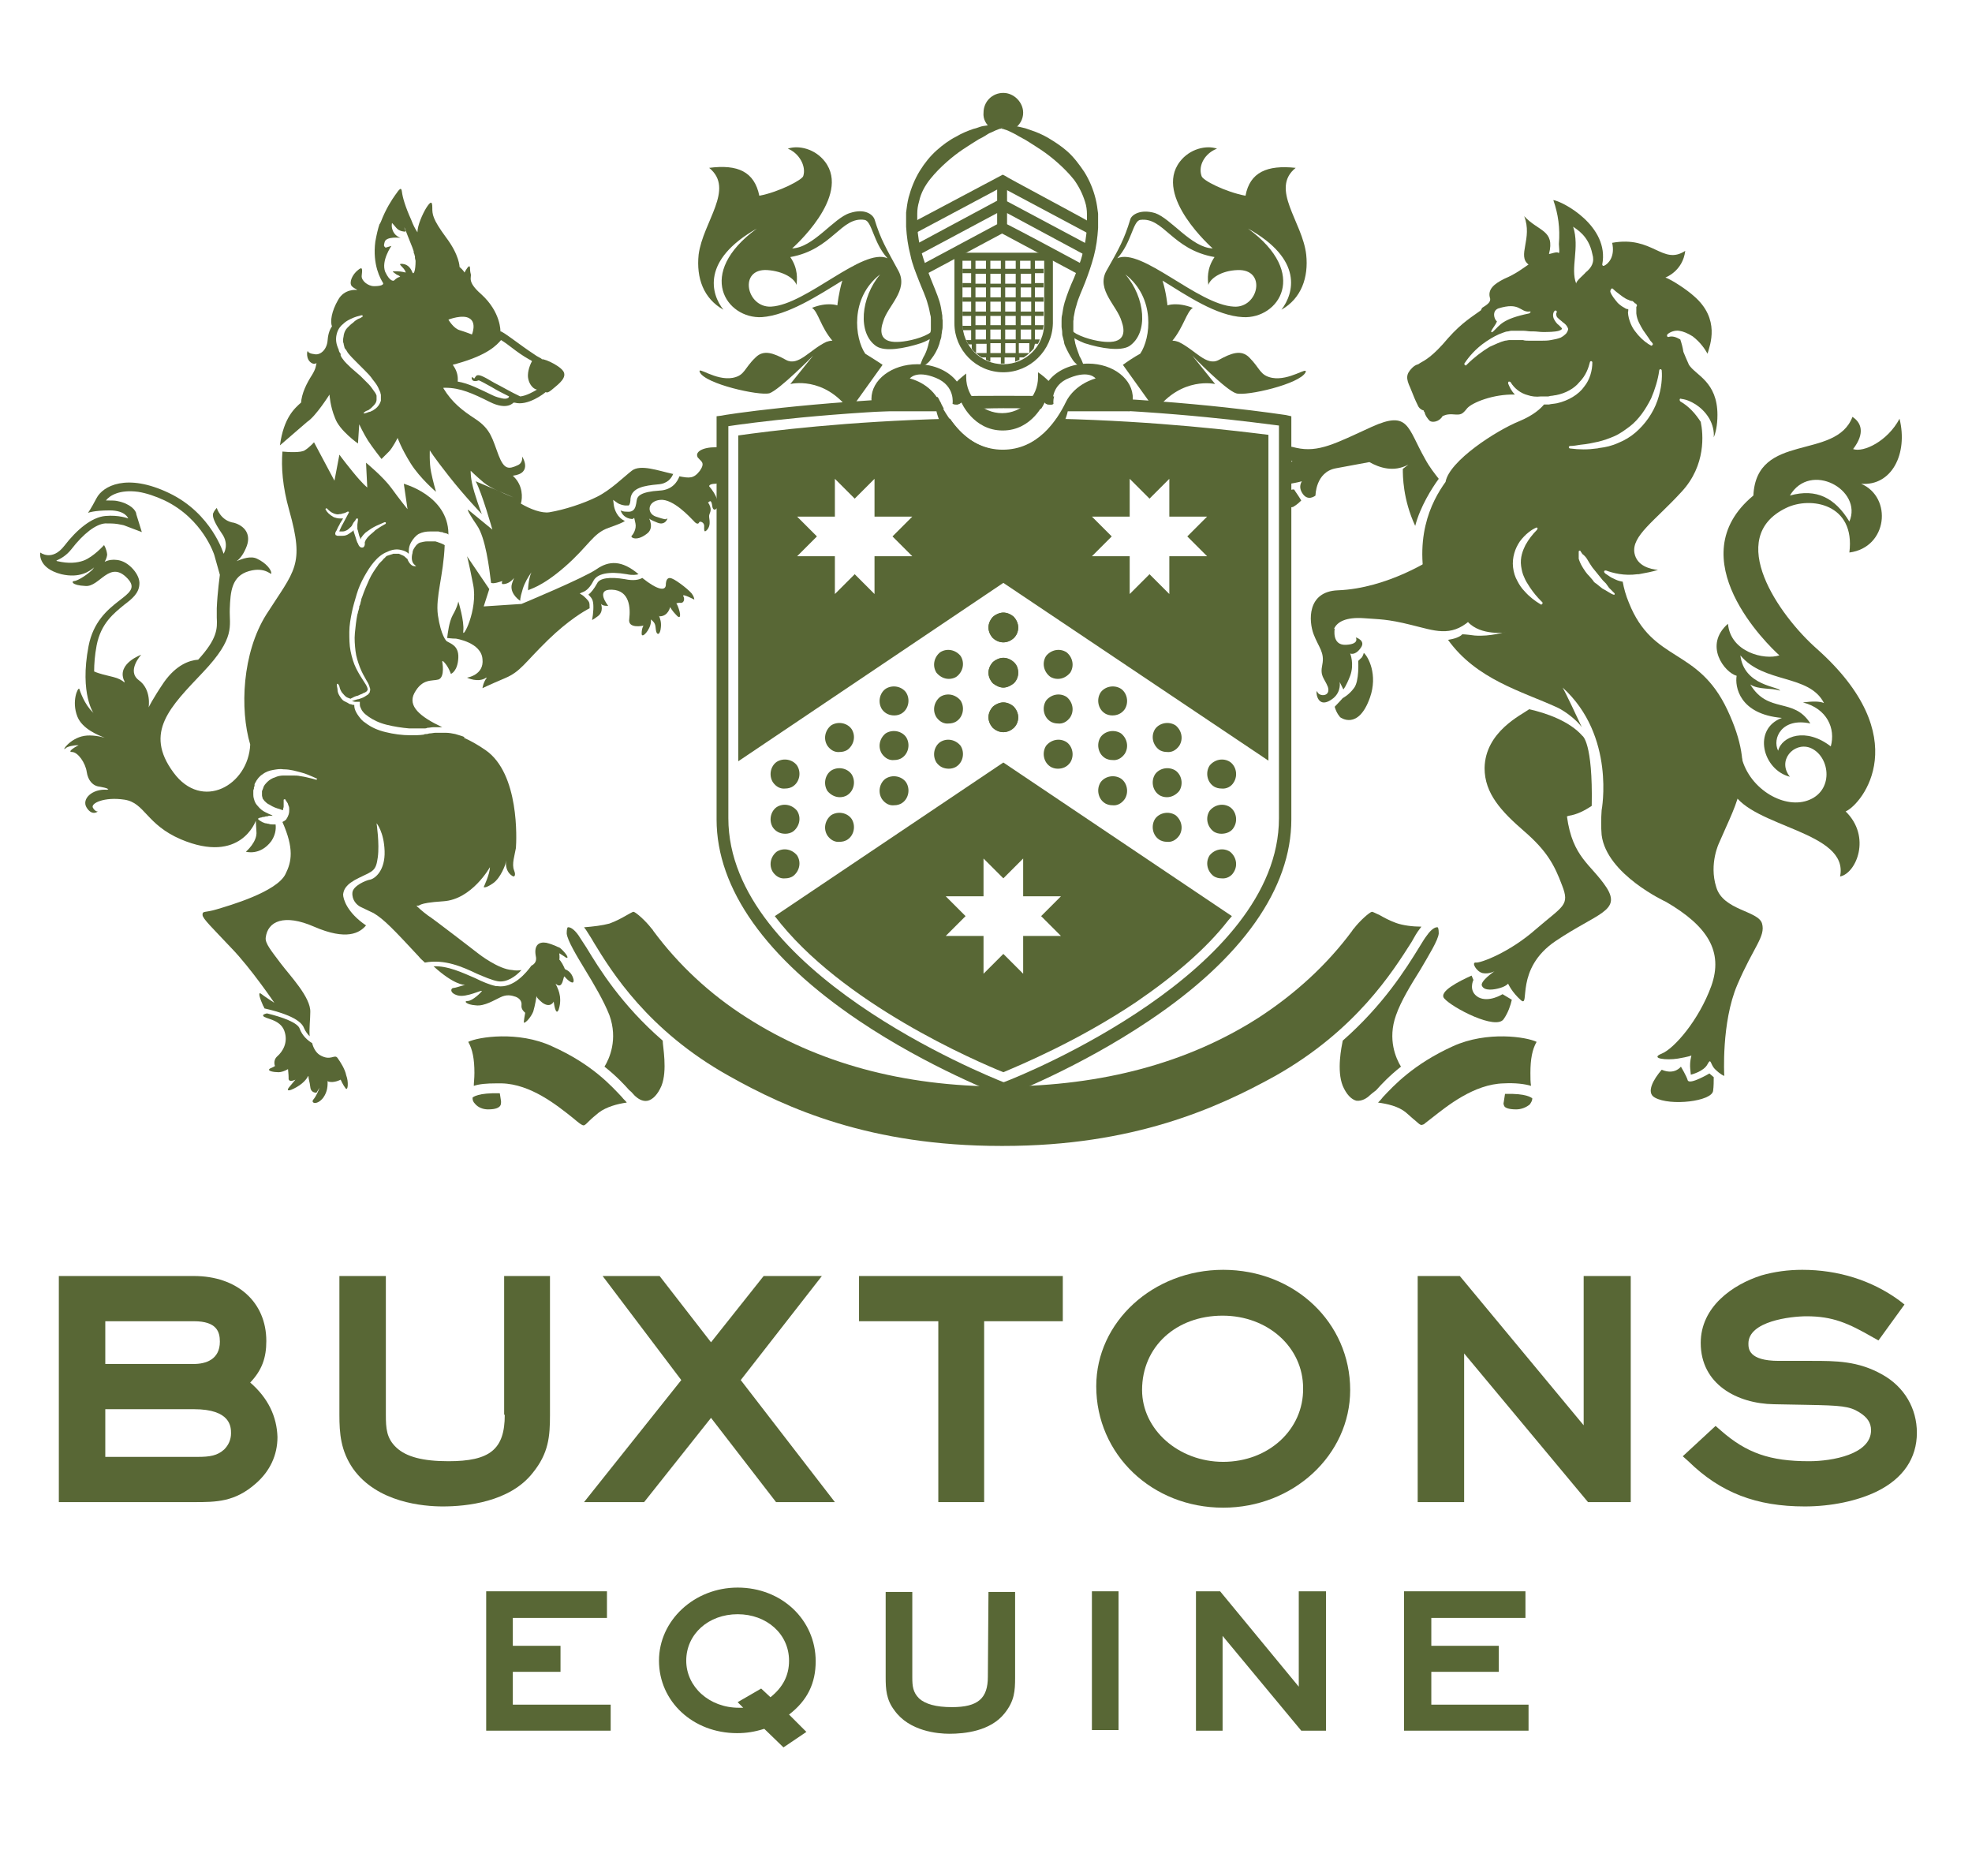 <?xml version="1.0" encoding="utf-8"?>
<!-- Generator: Adobe Illustrator 24.1.3, SVG Export Plug-In . SVG Version: 6.00 Build 0)  -->
<svg version="1.1" id="Layer_1" xmlns="http://www.w3.org/2000/svg" xmlns:xlink="http://www.w3.org/1999/xlink" x="0px" y="0px"
	 viewBox="0 0 318.4 302.9" style="enable-background:new 0 0 318.4 302.9;" xml:space="preserve">
<style type="text/css">
	.st0{fill:#586735;}
</style>
<g>
	<path class="st0" d="M40.4,223.2c1.9-2,2.6-4,2.6-6.7c0-6.3-4.7-10.5-11.7-10.5H9.5v36.5h21.8c3.6,0,6.6,0,10-3
		c2.3-2,3.5-4.6,3.5-7.5C44.7,228.7,43.3,225.7,40.4,223.2z M17,227.5h14.3c6,0,6,2.9,6,3.9c0,1-0.4,1.9-1.1,2.6
		c-1.1,1-2.3,1.2-4.3,1.2H17V227.5z M31.3,220.2H17v-6.9h14.3c3.7,0,4.2,1.7,4.2,3.3C35.5,219.5,33.2,220.2,31.3,220.2z"/>
	<path class="st0" d="M81.5,228.4c0,5.6-2.4,7.5-9.1,7.5c-4.1,0-6.8-0.7-8.4-2.2c-1.6-1.5-1.7-3.1-1.7-5.3V206h-7.5v22.4
		c0,3,0.2,5.8,2.2,8.7c3.9,5.5,11.4,6.1,14.5,6.1c3.8,0,10.8-0.7,14.5-5.4c2.6-3.2,2.8-5.9,2.8-9.4V206h-7.4V228.4z"/>
	<polygon class="st0" points="132.7,206 123.3,206 114.8,216.7 106.5,206 97.3,206 110,222.8 94.3,242.5 104,242.5 114.8,228.9 
		125.3,242.5 134.8,242.5 119.6,222.8 	"/>
	<polygon class="st0" points="138.7,213.3 151.5,213.3 151.5,242.5 158.9,242.5 158.9,213.3 171.6,213.3 171.6,206 138.7,206 	"/>
	<path class="st0" d="M197.5,205c-11.3,0-20.5,8.4-20.5,18.8c0,11,9,19.6,20.5,19.6c11.3,0,20.5-8.5,20.5-19
		C218,213.5,209,205,197.5,205z M197.5,236c-7.2,0-13.1-5.2-13.1-11.6c0-7,5.5-12,13-12c7.3,0,13,5.1,13,11.7
		C210.5,230.8,204.8,236,197.5,236z"/>
	<polygon class="st0" points="255.7,230.1 235.7,206 228.9,206 228.9,242.5 236.4,242.5 236.4,218.5 256.4,242.5 263.3,242.5 
		263.3,206 255.7,206 	"/>
	<path class="st0" d="M303.9,221.9c-3.9-2.2-7.5-2.2-11.4-2.2h-5.3c-4.9,0-4.9-2-4.9-2.8c0-3.6,6.8-4.4,9.4-4.4
		c4.2,0,6.7,1.1,10.7,3.4l0.9,0.5l4.2-5.8l-0.9-0.7c-4.4-3.2-9.8-4.9-15.6-4.9c-2.3,0-4.5,0.3-6.6,0.9c-4.7,1.5-9.8,5.1-9.8,10.9
		c0,6.7,5.9,9.8,11.8,9.9l5.4,0.1c5.4,0.1,6.8,0.2,8.4,1.2c1.3,0.8,1.9,1.7,1.9,2.9c0,3.9-6.3,5-10,5c-6.3,0-10.1-1.3-14.3-5
		l-0.8-0.7l-5.3,4.9l0.9,0.8c5.2,5.1,11,7.3,18.8,7.3c4.3,0,8.5-0.9,11.6-2.4c4.3-2.1,6.5-5.4,6.5-9.5
		C309.5,227.4,307.5,223.9,303.9,221.9z"/>
</g>
<g>
	<polygon class="st0" points="82.8,269.9 90.5,269.9 90.5,265.7 82.8,265.7 82.8,261.2 98,261.2 98,256.9 78.5,256.9 78.5,279.4 
		98.6,279.4 98.6,275.2 82.8,275.2 	"/>
	<path class="st0" d="M131.7,268.2c0-6.7-5.5-11.9-12.6-11.9c-7,0-12.7,5.3-12.7,11.8c0,6.6,5.5,11.7,12.6,11.7
		c1.5,0,2.8-0.2,4.4-0.7l3.1,3l3.7-2.5l-2.8-2.8C130.4,274.5,131.7,271.7,131.7,268.2z M119.3,275.7c-4.8,0-8.5-3.4-8.5-7.6
		c0-4.3,3.6-7.5,8.3-7.5c4.7,0,8.3,3.2,8.3,7.5c0,2.4-1,4.3-3,5.9l-1.5-1.4l-3.8,2.2l0.9,0.9C119.8,275.7,119.5,275.7,119.3,275.7z"
		/>
	<path class="st0" d="M159.5,270.7c0,3.5-1.6,4.9-5.8,4.9c-2.6,0-4.3-0.5-5.3-1.4c-1-1-1.1-2-1.1-3.4v-13.8h-4.3v13.8
		c0,1.9,0.1,3.6,1.4,5.3c2.4,3.4,7,3.8,8.9,3.8c2.4,0,6.6-0.4,8.9-3.3c1.6-2,1.7-3.6,1.7-5.8v-13.8h-4.3L159.5,270.7L159.5,270.7z"
		/>
	<rect x="176.3" y="256.9" class="st0" width="4.3" height="22.4"/>
	<polygon class="st0" points="209.7,272.3 197,256.9 193.1,256.9 193.1,279.4 197.4,279.4 197.4,264.1 210.1,279.4 214.1,279.4 
		214.1,256.9 209.7,256.9 	"/>
	<polygon class="st0" points="231.1,275.2 231.1,269.9 242,269.9 242,265.7 231.1,265.7 231.1,261.2 246.3,261.2 246.3,256.9 
		226.7,256.9 226.7,279.4 246.8,279.4 246.8,275.2 	"/>
</g>
<g>
	<path class="st0" d="M160,20.7h1.4c0.2-0.1,0.4-0.1,0.5-0.1l0,0l0.1,0c0.1,0,0.3,0.1,0.5,0.1h1.4c0.8-0.6,1.3-1.5,1.3-2.5
		c0-1.7-1.5-3.2-3.2-3.2c-1.8,0-3.2,1.4-3.2,3.2C158.7,19.2,159.2,20.1,160,20.7z"/>
	<g>
		<g>
			<path class="st0" d="M255.5,118.8c-2.1-2.4-5.9-3.7-8.6-4.3c-1.2,0.9-7.1,3.6-7.2,9.5c0,4.1,2.7,7,6.4,10.2
				c3.7,3.2,4.9,5.5,6.1,8.7c1.3,3.3,0.2,3.3-4.2,7.1c-4.3,3.8-9,5.5-9.7,5.4c-0.8-0.1,0.1,1.5,1.1,1.7c1,0.2,1.9-0.3,1.9-0.3
				s-2.5,1.7-2,2.4c0.4,0.8,1.9,0.6,2.9,0.3c1-0.3,1.3-0.7,1.3-0.7s0.6,1.4,2.1,2.7c1.5,1.2-1.1-5.1,5.6-9.6
				c6.7-4.5,10.6-4.8,8.2-8.6c-2.5-3.8-5.5-4.8-6.4-11.5l0.3-0.1c1.3-0.2,2.5-0.8,3.7-1.6C257.2,119.8,255.5,118.8,255.5,118.8z"/>
			<path class="st0" d="M279.9,148.3c0,0,2.2,0.3,2.5,2.3c0.2,1.9-1.6,2.4-1.7,3"/>
			<path class="st0" d="M256.5,144.6c0,0,2.7,1.7,0.2,2.9c-2.4,1.2-3.2,2.7-3.2,2.7"/>
			<path class="st0" d="M248,92.6"/>
			<path class="st0" d="M226.6,75.3c0,0,0,0.1,0,0.3"/>
			<path class="st0" d="M234.2,87.5c-0.3,1.4-0.5,2.8-0.3,3.8"/>
			<path class="st0" d="M235.6,83.3c0,0-0.9,2.1-1.5,4.3"/>
			<path class="st0" d="M243.2,102.1c0,0-4.1,0.6-6.2-1.7l0.3-0.2c-3.1,2.7-5.7,1.6-9.4,0.7c-4-1-5.2-0.9-7.7-1.1
				c-2.9-0.2-4.3,0.6-4.8,1.7l0.1,0c0,0-0.5,2.7,1.8,2.6c2.3-0.1,1.6-1.2,1.6-1.2s1.7,0.5,0.8,1.7c-0.9,1.3-1.7,0.9-1.7,0.9
				s0.7,1.7,0,3.6c-0.7,1.8-1.1,2.2-1.1,2.2l-0.6-1.2c0,0,0.3,1.5-1,2.6c-2.9,2.3-2.9-1.8-2.6-1c0.3,0.8,2.2,0.8,1.7-0.8
				c-0.6-1.5-1.3-1.7-0.9-3.6c0.4-2-0.6-2.8-1.4-4.9c-0.8-2.1-1.1-6.9,3.9-7.1c8.1-0.3,15.4-5.2,15.4-5.2l0.3-0.4
				c2.1-2.6,5.3-2.4,5.3-2.4L243.2,102.1z"/>
			<path class="st0" d="M235.2,63c0,0-0.7,1.3-2.2,1.5c-2.6,0.4-3.2,1.2-3.1,2"/>
			<path class="st0" d="M306.7,67.6c-1.9,3.6-5.8,5.5-7.5,4.9c2-2.6,1.3-4.3-0.1-5.2c-2.7,7.1-15.5,2.4-16,12.7
				c-12.2,10.1,2.4,24.2,4.2,25.8c-2.4,0.8-7.9-0.5-8.3-5.1c-4,3.5-0.5,7.9,1.4,8.4c-0.3,1.7,0.4,6.2,7.3,6.8
				c-4.8,1.8-3.1,8.4,1.3,9.5c-2.1-2.6,0.6-5.6,3.2-4.7c3.2,1.2,4,6.7,0,8.4c-3.9,1.7-9.7-1.6-11-6.8c-0.1-0.4-1.4,1-1.5,0.6l-1-0.3
				l1.1,5.3c3.1,5.7,18.8,6.3,17.3,13.6c2.6-0.5,5.1-6.4,0.9-10.5c2.7-1.2,11.4-12-4.7-26.3c-6-5.3-14.9-17.9-4.9-22.7
				c3.9-1.9,11.2-0.7,10.2,7.2c6.2-0.8,7-8.9,1.9-11.1C305.4,78.5,308.1,73.3,306.7,67.6z M294.5,113.5c-0.7-0.3-1.8-0.3-3.4-0.1
				c3.9,1,5.3,4.2,4.5,7.1c-4-3.1-7.9-1.7-8.5,0.7c-1-2,0.6-5.4,5.2-4.4c-2.7-4.3-6.8-1.5-9.7-6.3c1.4,0.9,3.3,0.5,4.8,1
				c-0.1-0.7-5.8-0.7-6.4-5.7C284.8,110.4,292.1,108.8,294.5,113.5z M298.6,84.2c-2.3-3.8-5.3-5.4-9.6-4.2
				C292.3,74.4,300.8,79.1,298.6,84.2z"/>
			<path class="st0" d="M242.6,160.5c0,0-2.2,1.4-3.9,0.5c-1.7-1-0.8-2.8-0.8-2.8l-0.3-0.7c-2,0.9-5.4,2.6-4.4,3.7
				c1.3,1.5,8.4,5.2,9.6,3.3c0.7-1,1.1-2.2,1.3-3.1L242.6,160.5z"/>
			<path class="st0" d="M219.7,106.3c-0.4,0.4-0.4,0.4-0.4,0.4s0.2,3.3-0.7,4.4c-0.8,1.1-1.8,1.6-1.8,1.6s-0.7,0.8-1.3,1.4
				c0.3,1.1,0.9,1.7,0.9,1.7s2.9,2.2,4.8-3.2c1.3-3.7-0.3-6.6-1-7.2C220.1,105.8,219.9,106.2,219.7,106.3z"/>
			<path class="st0" d="M230.7,62.1c0.2-0.4-0.1-0.8-0.3-0.9c-0.5-0.3-1.6,0.6-1.3-0.1c0.4-0.6,1-0.8,1.4-0.9
				C233.7,59.9,232.1,62.6,230.7,62.1z"/>
			<path class="st0" d="M271.8,56.8c-0.1-0.7-0.3-1.4-0.5-2c-0.7-0.4-1.3-0.6-1.9-0.4c-0.1,0-0.2,0-0.2-0.1c-0.1-0.1,0-0.2,0-0.3
				c0.4-0.4,1.2-0.7,1.9-0.6c0.7,0.1,1.4,0.4,2.2,0.9c1.3,1,2,2.1,2.4,2.8c0.4-1.4,2.1-5.6-2.2-9.3c-1.1-1-3.5-2.6-4.6-3
				c0,0,2.8-1,3.2-4.3c-3.7,2.4-5.2-2.5-11.8-1.3c0.5,2.2-0.6,3.4-1.3,3.7c-0.2,0.1-0.3-0.1-0.3-0.2c1.2-6.2-6.4-10.2-7.9-10.4
				c0.8,2.3,1.1,4.5,0.9,7.1c0,0.4,0.2,1.7-0.1,1.4c-0.3-0.2-1.2,0.2-1.5,0.2c1-3.9-1.7-3.6-4-6.1c1.4,3.6-1.2,6.4,0.7,7.8
				c-0.9,0.6-2,1.5-3.9,2.3c-1.6,0.8-2.8,1.7-2.3,3.2c0.1,0.6-0.5,1-1.3,1.5l-0.2,0.4c-1.2,0.9-3,1.9-5.3,4.5c-2.5,3-3.8,3.6-4.5,4
				l-0.3,0.2c-0.4,0.1-0.7,0.3-1,0.6c-1,1-1,1.7-0.3,3.2c0.6,1.5,0.8,2,1.2,2.8c0.3,0.8,1.1,0.9,1.1,0.9l0,0.2
				c0.1,0.6,0.6,1.2,0.8,1.4c0.4,0.4,1.6,0.2,2.1-0.7c0.2-0.1,0.7-0.4,1.8-0.3c1.2,0.1,1.4,0,2.2-1c0.8-0.9,4.2-2.3,7.7-2.2
				c-0.6-0.6-0.9-1.3-1.1-1.8c0-0.1,0-0.2,0.1-0.3c0.1,0,0.2,0,0.3,0.1c0.6,1,1.6,1.8,2.8,2.1c0.6,0.2,1.3,0.3,2.1,0.2
				c0.2,0,0.3,0,0.5,0c0.2,0,0.5,0,0.7,0c0.1,0,0.3-0.1,0.5-0.1c0.2,0,0.5-0.1,0.7-0.1c1.6-0.3,3-1.1,3.8-2.1
				c1.1-1.1,1.5-2.4,1.7-3.2c0-0.1,0.1-0.2,0.2-0.2c0.1,0,0.2,0.1,0.2,0.2c0,1.3-0.4,2.8-1.3,3.9c-0.9,1.3-2.6,2.3-4.4,2.7
				c-0.5,0.1-0.9,0.1-1.3,0.2c0,0,0,0,0,0c0,0,0,0,0,0c-0.3,0-0.5,0-0.8,0c-0.5,0.6-1.6,1.7-4,2.7c-3.7,1.5-11.3,6.4-11.9,9.8l0,0
				c-2.3,3.2-5.5,9.3-2.6,19.1c0.1,0.3,0.2,0.5,0.2,0.8l1.4-1l10.7,5.3c0,0-2.4,0.8-5,0.6c-1.5-0.2-1.9-0.2-2-0.2
				c0,0-0.4,0.6-2.3,0.9c4.6,6.4,11.9,8.3,17.6,10.9c1.5,0.7,3.3,2.2,4,3.2c-2.7-5.8-3.1-6.4-3.1-6.4c8.6,7.8,6.3,19.8,6.3,19.8
				c-0.1,1.4-0.1,2.8,0,4c0.8,6.4,10.4,10.8,10.4,10.8c6.7,3.9,9.3,8,7.3,13.6c-2,5.5-6,10.1-8,10.9c-2,0.8,0.8,1.1,2.6,0.8
				c1.8-0.3,2.2-0.5,2.2-0.5s-0.3,1-0.2,2.1c0.1,1,0.1,1,0.1,1s2.1-0.5,2.7-1.7c0.6-1.1,0.4,0,1.2,0.8c0.9,0.9,1.5,1.1,1.5,1.1
				s-0.5-8.6,2.1-14.7c2.6-6.1,4.6-7.8,4-9.9c-0.6-2.1-6.3-2.1-7.4-5.9c-1.2-3.8,0.5-7.2,0.5-7.2c2.9-6.8,6.1-11.2,1.3-21.4
				c-4.8-10.2-12-7.5-15.9-17.3c-0.5-1.2-0.8-2.3-1-3.4c-0.2,0-0.4-0.1-0.5-0.1c-0.4-0.1-0.8-0.3-1.2-0.5l-0.2-0.1
				c-0.3-0.2-0.6-0.4-0.9-0.6l-0.1-0.1c-0.1-0.1-0.1-0.2-0.1-0.3c0.1-0.1,0.2-0.1,0.3-0.1c1.1,0.4,2.9,0.9,5.1,0.6l0.2,0
				c1.1-0.2,2.2-0.4,3.1-0.7c-1.2-0.1-3.4-0.6-3.8-2.7c-0.5-2.8,3.3-5.2,7.6-9.9c4-4.3,3.5-9.4,3.1-11.3c-0.4-0.6-0.9-1.3-1.5-1.9
				c-0.5-0.5-1.1-1-1.8-1.4c-0.1-0.1-0.1-0.2-0.1-0.3c0-0.1,0.1-0.2,0.3-0.1c0.8,0.1,1.5,0.4,2.3,0.9c0.6,0.4,1.5,1.1,2.2,2.3
				c0.5,0.9,0.8,2,0.7,3c0.3-0.7,0.6-1.9,0.6-3.6c0-5.4-3.5-6.4-4.6-8.1C272.3,58,272,57.3,271.8,56.8z M240.8,53.4
				c0.2-0.4,0.7-1,0.9-1.5c-0.5-0.4-0.8-1.7,0.2-2.1c3.5-1.1,3.5,0.6,5,0.5c0.4-0.1,0.2,0.2,0,0.3c-4.4,0.9-4.7,1.9-5.8,2.9
				C240.9,53.7,240.7,53.7,240.8,53.4z M252.7,54c-0.2,0.2-0.5,0.4-0.7,0.5c-0.5,0.2-1,0.3-1.6,0.4c-0.5,0.1-1,0.1-1.4,0.1
				c-0.5,0-1,0-1.6,0c-0.2,0-0.4,0-0.6,0c-0.3,0-0.6,0-0.9-0.1c-0.5,0-1,0-1.5,0l-0.4,0c-0.1,0-0.2,0-0.3,0c-0.2,0-0.5,0.1-0.7,0.1
				c-0.8,0.2-1.6,0.6-2.5,1c-1.3,0.8-2.5,1.7-3.7,2.9c0,0-0.1,0.1-0.1,0.1c-0.1,0-0.1,0-0.2-0.1c-0.1-0.1-0.1-0.2,0-0.3
				c0.6-0.9,1.7-2.3,3.5-3.5c0.9-0.6,1.8-1.1,2.7-1.4c0.3-0.1,0.5-0.2,0.8-0.2c0.1,0,0.3-0.1,0.5-0.1l0.4,0c0.5,0,1.1,0,1.6,0
				c0.4,0,0.8,0.1,1.2,0.1l0.4,0c0.5,0,1,0.1,1.5,0.1c0.8,0,1.9,0,2.6-0.2c0.2-0.1,0.3-0.1,0.4-0.2c0.1-0.1,0.1-0.1,0.1-0.1
				c0-0.1-0.1-0.2-0.2-0.3c-0.1-0.1-0.2-0.2-0.3-0.3l0,0c-0.3-0.2-0.6-0.6-0.8-1c-0.2-0.4-0.2-1,0.1-1.3c0.1-0.1,0.2-0.1,0.3,0
				c0.1,0.1,0.1,0.2,0,0.3c-0.1,0.2,0,0.5,0.1,0.7c0.2,0.2,0.4,0.4,0.8,0.7l0.1,0.1c0.3,0.2,0.7,0.5,0.9,1.1
				C253.2,53.3,253,53.8,252.7,54z M248.2,85.5c-0.8,0.8-1.4,1.6-1.9,2.5c-0.4,0.8-0.9,2-0.7,3.4c0.1,0.6,0.2,1.2,0.5,1.8
				c0.2,0.5,0.5,1,0.9,1.6c0.6,0.9,1.2,1.6,1.8,2.2l0.2,0.2c0.1,0.1,0.1,0.2,0,0.3c0,0-0.1,0.1-0.1,0.1c-0.1,0-0.1,0-0.1,0
				c-1-0.6-1.9-1.3-2.6-2.1c-0.5-0.5-0.9-1.1-1.2-1.7c-0.4-0.7-0.6-1.4-0.7-2.2c-0.1-0.8,0-1.6,0.2-2.3c0.2-0.7,0.5-1.3,0.9-1.9
				c0.9-1.2,1.9-1.9,2.6-2.2c0.1-0.1,0.2,0,0.3,0.1C248.2,85.3,248.2,85.4,248.2,85.5z M260.2,46.6c0.1-0.1,0.2,0,0.3,0.1
				c0.3,0.3,0.7,0.6,1.1,0.9c0.1,0.1,0.3,0.2,0.4,0.3c0.3,0.2,0.6,0.4,0.9,0.5c0.1,0,0.2,0.1,0.2,0.1l0.4,0.1c0,0,0.1,0,0.1,0
				l0.1,0.1c0.1,0.1,0.2,0.1,0.2,0.2c0,0,0.1,0.1,0.2,0.1c0,0,0.1,0.1,0.1,0.1c0.1,0.1,0.1,0.2,0.1,0.2c0,0.1,0,0.2-0.1,0.2l0,0.2
				c0,0,0,0.1,0,0.1c0,0,0,0.1,0,0.1c0,0,0,0.1,0,0.1c0,0.2,0,0.4,0,0.6c0.1,1.1,0.7,2,1.1,2.7c0.4,0.6,0.8,1.1,1.1,1.6
				c0.1,0.2,0.3,0.3,0.4,0.5c0.1,0.1,0.1,0.2,0,0.3c0,0-0.1,0.1-0.1,0.1c0,0-0.1,0-0.1,0c-0.6-0.3-1.4-0.9-2.1-1.7
				c-0.3-0.4-0.7-0.8-1-1.4c-0.3-0.6-0.5-1.2-0.6-1.8c0-0.2-0.1-0.5,0-0.7c0-0.1,0-0.2,0-0.3l0,0c0,0-0.1,0-0.1,0l-0.1,0
				c-0.2-0.1-0.3-0.1-0.4-0.2c-0.4-0.2-0.8-0.5-1.1-0.8c-0.5-0.6-1-1.2-1.2-1.8C260,46.8,260.1,46.7,260.2,46.6z M254.5,45.8
				c-1-2.5,0.6-5.8-0.5-9.2c0.5,0.4,2.5,1.4,3.1,4.4c0.4,1.3-0.1,2.2-1.1,3C255.8,44.3,254.4,45.4,254.5,45.8z M259.8,94.9
				c0.4,0.4,0.7,0.7,0.9,0.9c0,0,0,0,0,0c0,0,0,0.1,0,0.1c0,0,0,0,0,0c0,0,0,0.1,0,0.1c0,0,0,0,0,0c0,0,0,0,0,0c0,0,0,0,0,0
				c0,0,0,0,0,0c0,0-0.1,0-0.1,0c0,0-0.1,0-0.1,0c0,0,0,0,0,0c-0.3-0.1-0.6-0.3-1.1-0.6c-0.2-0.1-0.5-0.3-0.7-0.4l-1-0.8
				c-0.2-0.1-0.4-0.3-0.5-0.5l-0.6-0.7c-0.2-0.2-0.4-0.4-0.6-0.7l-0.4-0.6c-0.5-0.8-0.6-1.2-0.7-1.5c0-0.2,0-0.4,0-0.6
				c0-0.1,0-0.3,0-0.5c0,0,0,0,0,0c0,0,0-0.1,0-0.1c0,0,0,0,0,0c0,0,0.1-0.1,0.1-0.1c0,0,0,0,0,0c0,0,0,0,0,0c0,0,0,0,0,0
				c0,0,0.1,0,0.1,0c0,0,0,0,0,0c0,0,0.1,0,0.1,0.1c0,0,0,0,0,0c0.2,0.3,0.3,0.5,0.5,0.6c0.1,0.1,0.1,0.1,0.2,0.2
				c0.2,0.2,0.4,0.5,0.8,1.2l0.4,0.6c0,0,0,0,0,0l1.7,2.1l0.5,0.5L259.8,94.9z M267.6,64.7c-0.7,2-2,3.8-3.5,5.1
				c-0.8,0.7-1.8,1.3-2.8,1.7c-1.1,0.5-2.1,0.7-2.9,0.8c-0.2,0-0.4,0.1-0.6,0.1c-1.4,0.2-2.8,0.2-4.3,0c-0.1,0-0.2-0.1-0.2-0.2
				c0-0.1,0.1-0.2,0.2-0.2c0.5,0,1.1-0.1,1.7-0.2c1.1-0.1,2-0.3,2.9-0.5c0.8-0.2,1.7-0.5,2.6-0.9c0.9-0.4,1.7-1,2.5-1.6
				c1.4-1.1,2.5-2.7,3.4-4.5c0.6-1.4,1.1-3,1.3-4.5c0-0.1,0.1-0.2,0.2-0.2c0.1,0,0.2,0.1,0.2,0.2C268.4,60.9,268.3,62.7,267.6,64.7z
				"/>
			<path class="st0" d="M276,173.3c0,0-3.2,1.9-3.5,1.1c-0.2-0.7-1.1-2.2-1.1-2.2s-1,1.4-3.1,0.5c-1.3,1.5-2.6,3.7-1.1,4.5
				c2.5,1.4,9.2,0.6,9.4-1.1c0.1-0.7,0.1-1.6,0.1-2.2L276,173.3z"/>
			<path class="st0" d="M230.1,74.1c-2.9-5.1-2.6-7.9-8.6-5.2c-5.9,2.7-8.6,4.2-12.2,3.4c-0.4-0.1-0.8-0.2-1.1-0.2v2.3
				c0.2,0,0.3,0,0.5,0c-0.2,0.1-0.3,0.3-0.5,0.5v3c0.1,0.1,0.1,0.2,0.1,0.2s1.2-0.2,1.9-0.4c-0.3,0.5-0.4,1.1,0,1.8
				c0.9,1.6,2.2,0.5,2.2,0.5s0-3.8,3.3-4.4c3.2-0.6,5.4-1,5.4-1l0,0c1.6,0.9,3.9,1.7,6.3,0.4l-0.9,0.7c0,1.1,0,4.9,2,9.2
				c0.8-3.1,2.7-6.1,3.8-7.6C231.6,76.4,230.8,75.4,230.1,74.1z"/>
		</g>
		<path class="st0" d="M209,79.1c-0.1-0.2-0.4,0-0.8,0v2.8c0.3,0,0.6,0,0.8-0.2c0.5-0.3,0.9-0.7,1.1-0.9
			C209.7,80.1,209.1,79.3,209,79.1z"/>
	</g>
	<path class="st0" d="M153.9,65.2c0,0,0.2,0.1,0.7,0.1c0.5-0.1,0.7-0.4,0.7-0.4s0.2,0.4,0.6,1.1c2,0,4-0.1,6.1-0.1
		c2.1,0,4.1,0,6.1,0.1c0.4-0.6,0.6-1.1,0.6-1.1s0.2,0.4,0.7,0.4c0.5,0.1,0.7-0.1,0.7-0.1s-0.1-0.5,0.1-1.2c-2.6-0.1-5.3-0.1-8.1-0.1
		c-2.8,0-5.5,0-8.2,0.1C154,64.7,153.9,65.2,153.9,65.2z"/>
	<path class="st0" d="M207.6,67c-0.2,0-14.4-2.3-34.9-3c-0.2,0.3-0.4,0.6-0.5,0.9c-0.2,0.3-0.3,0.7-0.5,1
		c18.1,0.5,31.5,2.4,34.8,2.8v63.4c0,24.7-41.4,41.5-44.4,42.6h-0.1c-3-1.2-44.4-17.9-44.4-42.6V68.8c3.3-0.5,16.7-2.3,34.8-2.8
		c-0.2-0.4-0.4-0.7-0.5-1c-0.2-0.3-0.3-0.6-0.5-0.9c-20.5,0.7-34.7,2.9-34.9,3l-0.8,0.1v65.1c0,11.2,8,22.4,23,32.5
		c11.3,7.6,22.7,11.9,22.8,12l0.2,0.1h0.8l0.2-0.1c0.1,0,11.5-4.4,22.8-12c15.1-10.1,23-21.4,23-32.5V67.2L207.6,67z"/>
	<path class="st0" d="M157.2,67.5c1.1,1,2.6,1.9,4.7,1.9c2.1,0,3.6-0.9,4.7-1.9c-1.5,0-3.1,0-4.7,0
		C160.4,67.5,158.8,67.5,157.2,67.5z"/>
	<g>
		<g>
			<g>
				<path class="st0" d="M162,103.7c-0.6,0-1.2-0.2-1.7-0.7c-0.4-0.4-0.7-1-0.7-1.7c0-0.6,0.3-1.2,0.7-1.7c0.4-0.4,1.1-0.7,1.7-0.7
					c0.6,0,1.2,0.3,1.7,0.7c0.4,0.4,0.7,1,0.7,1.7c0,0.6-0.2,1.2-0.7,1.7C163.2,103.4,162.6,103.7,162,103.7z"/>
			</g>
			<path class="st0" d="M124.8,126.3c-0.7-1.1-0.4-2.6,0.6-3.3l0,0c1.1-0.7,2.6-0.4,3.3,0.6l0,0c0.7,1.1,0.4,2.6-0.6,3.3l0,0
				c-0.4,0.3-0.9,0.4-1.3,0.4l0,0C126,127.4,125.3,127,124.8,126.3z"/>
			<path class="st0" d="M133.6,120.4c-0.7-1.1-0.4-2.5,0.6-3.3l0,0c1.1-0.7,2.6-0.4,3.3,0.6l0,0c0.7,1.1,0.4,2.5-0.6,3.3l0,0
				c-0.4,0.3-0.9,0.4-1.3,0.4l0,0C134.8,121.5,134.1,121.1,133.6,120.4z"/>
			<path class="st0" d="M142.4,114.5c-0.7-1.1-0.4-2.6,0.6-3.3l0,0c1.1-0.7,2.6-0.4,3.3,0.6l0,0c0.7,1.1,0.4,2.6-0.6,3.3l0,0
				c-0.4,0.3-0.9,0.4-1.3,0.4l0,0C143.6,115.5,142.9,115.2,142.4,114.5z"/>
			<path class="st0" d="M151.2,108.6c-0.7-1.1-0.4-2.5,0.6-3.3l0,0c1.1-0.7,2.5-0.4,3.3,0.6l0,0c0.7,1.1,0.4,2.5-0.6,3.3l0,0
				c-0.4,0.3-0.9,0.4-1.3,0.4l0,0C152.4,109.6,151.7,109.2,151.2,108.6z"/>
			<g>
				<path class="st0" d="M162,111c-0.6,0-1.2-0.3-1.7-0.7c-0.4-0.4-0.7-1-0.7-1.7c0-0.6,0.3-1.2,0.7-1.7c0.4-0.4,1.1-0.7,1.7-0.7
					c0.6,0,1.2,0.3,1.7,0.7s0.7,1,0.7,1.7c0,0.6-0.2,1.2-0.7,1.7C163.2,110.7,162.6,111,162,111z"/>
			</g>
			<path class="st0" d="M124.8,133.6c-0.7-1.1-0.4-2.6,0.6-3.3l0,0c1.1-0.7,2.5-0.4,3.3,0.6l0,0c0.7,1.1,0.4,2.5-0.6,3.3l0,0
				c-0.4,0.3-0.9,0.4-1.3,0.4l0,0C126,134.6,125.3,134.3,124.8,133.6z"/>
			<path class="st0" d="M133.6,127.7c-0.7-1.1-0.4-2.6,0.6-3.3l0,0c1.1-0.7,2.6-0.4,3.3,0.6l0,0c0.7,1.1,0.4,2.6-0.6,3.3l0,0
				c-0.4,0.3-0.9,0.4-1.3,0.4l0,0C134.8,128.7,134.1,128.3,133.6,127.7z"/>
			<path class="st0" d="M142.4,121.7c-0.7-1.1-0.4-2.5,0.6-3.3l0,0c1.1-0.7,2.6-0.4,3.3,0.6l0,0c0.7,1.1,0.4,2.6-0.6,3.3l0,0
				c-0.4,0.3-0.9,0.4-1.3,0.4l0,0C143.6,122.8,142.9,122.4,142.4,121.7z"/>
			<path class="st0" d="M151.2,115.8c-0.7-1.1-0.4-2.5,0.6-3.3l0,0c1.1-0.7,2.5-0.4,3.3,0.6l0,0c0.7,1.1,0.4,2.6-0.6,3.3l0,0
				c-0.4,0.3-0.9,0.4-1.3,0.4l0,0C152.4,116.9,151.7,116.5,151.2,115.8z"/>
			<g>
				<path class="st0" d="M162,118.2c-0.6,0-1.2-0.3-1.7-0.7c-0.4-0.4-0.7-1-0.7-1.7c0-0.6,0.3-1.2,0.7-1.7c0.4-0.4,1.1-0.7,1.7-0.7
					c0.6,0,1.2,0.3,1.7,0.7c0.4,0.4,0.7,1,0.7,1.7c0,0.6-0.2,1.2-0.7,1.7C163.2,118,162.6,118.2,162,118.2z"/>
			</g>
			<path class="st0" d="M124.8,140.8c-0.7-1.1-0.4-2.5,0.6-3.3l0,0c1.1-0.7,2.5-0.4,3.3,0.6l0,0c0.7,1.1,0.4,2.5-0.6,3.3l0,0
				c-0.4,0.3-0.9,0.4-1.3,0.4l0,0C126,141.9,125.3,141.5,124.8,140.8z"/>
			<path class="st0" d="M133.6,134.9c-0.7-1.1-0.4-2.5,0.6-3.3l0,0c1.1-0.7,2.6-0.4,3.3,0.6l0,0c0.7,1.1,0.4,2.6-0.6,3.3l0,0
				c-0.4,0.3-0.9,0.4-1.3,0.4l0,0C134.8,136,134.1,135.6,133.6,134.9z"/>
			<path class="st0" d="M142.4,129c-0.7-1.1-0.4-2.6,0.6-3.3l0,0c1.1-0.7,2.6-0.4,3.3,0.6l0,0c0.7,1.1,0.4,2.6-0.6,3.3l0,0
				c-0.4,0.3-0.9,0.4-1.3,0.4l0,0C143.6,130.1,142.9,129.7,142.4,129z"/>
			<path class="st0" d="M151.2,123.1c-0.7-1.1-0.4-2.6,0.6-3.3l0,0c1.1-0.7,2.5-0.4,3.3,0.6l0,0c0.7,1.1,0.4,2.6-0.6,3.3l0,0
				c-0.4,0.3-0.9,0.4-1.3,0.4l0,0C152.4,124.1,151.7,123.8,151.2,123.1z"/>
		</g>
		<g>
			<g>
				<path class="st0" d="M162,103.7c0.6,0,1.2-0.2,1.7-0.7c0.4-0.4,0.7-1,0.7-1.7c0-0.6-0.3-1.2-0.7-1.7c-0.4-0.4-1-0.7-1.7-0.7
					c-0.6,0-1.2,0.3-1.7,0.7c-0.4,0.4-0.7,1-0.7,1.7c0,0.6,0.3,1.2,0.7,1.7C160.8,103.4,161.4,103.7,162,103.7z"/>
			</g>
			<path class="st0" d="M199.2,126.3c0.7-1.1,0.4-2.6-0.6-3.3l0,0c-1.1-0.7-2.5-0.4-3.3,0.6l0,0c-0.7,1.1-0.4,2.6,0.6,3.3l0,0
				c0.4,0.3,0.9,0.4,1.3,0.4l0,0C198,127.4,198.8,127,199.2,126.3z"/>
			<path class="st0" d="M190.4,120.4c0.7-1.1,0.4-2.5-0.6-3.3l0,0c-1.1-0.7-2.6-0.4-3.3,0.6l0,0c-0.7,1.1-0.4,2.5,0.6,3.3l0,0
				c0.4,0.3,0.9,0.4,1.3,0.4l0,0C189.2,121.5,189.9,121.1,190.4,120.4z"/>
			<path class="st0" d="M181.6,114.5c0.7-1.1,0.4-2.6-0.6-3.3l0,0c-1.1-0.7-2.6-0.4-3.3,0.6l0,0c-0.7,1.1-0.4,2.6,0.6,3.3l0,0
				c0.4,0.3,0.9,0.4,1.3,0.4l0,0C180.4,115.5,181.1,115.2,181.6,114.5z"/>
			<path class="st0" d="M172.8,108.6c0.7-1.1,0.4-2.5-0.6-3.3l0,0c-1.1-0.7-2.5-0.4-3.3,0.6l0,0c-0.7,1.1-0.4,2.5,0.6,3.3l0,0
				c0.4,0.3,0.9,0.4,1.3,0.4l0,0C171.6,109.6,172.3,109.2,172.8,108.6z"/>
			<g>
				<path class="st0" d="M162,111c0.6,0,1.2-0.3,1.7-0.7c0.4-0.4,0.7-1,0.7-1.7c0-0.6-0.3-1.2-0.7-1.7c-0.4-0.4-1-0.7-1.7-0.7
					c-0.6,0-1.2,0.3-1.7,0.7c-0.4,0.4-0.7,1-0.7,1.7c0,0.6,0.3,1.2,0.7,1.7C160.8,110.7,161.4,111,162,111z"/>
			</g>
			<path class="st0" d="M199.2,133.6c0.7-1.1,0.4-2.6-0.6-3.3l0,0c-1.1-0.7-2.5-0.4-3.3,0.6l0,0c-0.7,1.1-0.4,2.5,0.6,3.3l0,0
				c0.4,0.3,0.9,0.4,1.3,0.4l0,0C198,134.6,198.8,134.3,199.2,133.6z"/>
			<path class="st0" d="M190.4,127.7c0.7-1.1,0.4-2.6-0.6-3.3l0,0c-1.1-0.7-2.6-0.4-3.3,0.6l0,0c-0.7,1.1-0.4,2.6,0.6,3.3l0,0
				c0.4,0.3,0.9,0.4,1.3,0.4l0,0C189.2,128.7,189.9,128.3,190.4,127.7z"/>
			<path class="st0" d="M181.6,121.7c0.7-1.1,0.4-2.5-0.6-3.3l0,0c-1.1-0.7-2.6-0.4-3.3,0.6l0,0c-0.7,1.1-0.4,2.6,0.6,3.3l0,0
				c0.4,0.3,0.9,0.4,1.3,0.4l0,0C180.4,122.8,181.1,122.4,181.6,121.7z"/>
			<path class="st0" d="M172.8,115.8c0.7-1.1,0.4-2.5-0.6-3.3l0,0c-1.1-0.7-2.5-0.4-3.3,0.6l0,0c-0.7,1.1-0.4,2.6,0.6,3.3l0,0
				c0.4,0.3,0.9,0.4,1.3,0.4l0,0C171.6,116.9,172.3,116.5,172.8,115.8z"/>
			<g>
				<path class="st0" d="M162,118.2c0.6,0,1.2-0.3,1.7-0.7c0.4-0.4,0.7-1,0.7-1.7c0-0.6-0.3-1.2-0.7-1.7c-0.4-0.4-1-0.7-1.7-0.7
					c-0.6,0-1.2,0.3-1.7,0.7c-0.4,0.4-0.7,1-0.7,1.7c0,0.6,0.3,1.2,0.7,1.7C160.8,118,161.4,118.2,162,118.2z"/>
			</g>
			<path class="st0" d="M199.2,140.8c0.7-1.1,0.4-2.5-0.6-3.3l0,0c-1.1-0.7-2.5-0.4-3.3,0.6l0,0c-0.7,1.1-0.4,2.5,0.6,3.3l0,0
				c0.4,0.3,0.9,0.4,1.3,0.4l0,0C198,141.9,198.8,141.5,199.2,140.8z"/>
			<path class="st0" d="M190.4,134.9c0.7-1.1,0.4-2.5-0.6-3.3l0,0c-1.1-0.7-2.6-0.4-3.3,0.6l0,0c-0.7,1.1-0.4,2.6,0.6,3.3l0,0
				c0.4,0.3,0.9,0.4,1.3,0.4l0,0C189.2,136,189.9,135.6,190.4,134.9z"/>
			<path class="st0" d="M181.6,129c0.7-1.1,0.4-2.6-0.6-3.3l0,0c-1.1-0.7-2.6-0.4-3.3,0.6l0,0c-0.7,1.1-0.4,2.6,0.6,3.3l0,0
				c0.4,0.3,0.9,0.4,1.3,0.4l0,0C180.4,130.1,181.1,129.7,181.6,129z"/>
			<path class="st0" d="M172.8,123.1c0.7-1.1,0.4-2.6-0.6-3.3l0,0c-1.1-0.7-2.5-0.4-3.3,0.6l0,0c-0.7,1.1-0.4,2.6,0.6,3.3l0,0
				c0.4,0.3,0.9,0.4,1.3,0.4l0,0C171.6,124.1,172.3,123.8,172.8,123.1z"/>
		</g>
	</g>
	<g>
		<path class="st0" d="M125.1,147.9c10.7,14.1,32.7,23.5,36.9,25.2c2.6-1.1,12-5,21.4-11.3c6.3-4.3,11.4-8.7,14.9-13.2
			c0.2-0.2,0.4-0.5,0.6-0.7L162,123.1L125.1,147.9z M171.3,144.7l-3.2,3.2l3.2,3.2h-6.1v6.1l-3.2-3.2l-3.2,3.2v-6.1h-6.1l3.2-3.2
			l-3.2-3.2h6.1v-6.1l3.2,3.2l3.2-3.2v6.1L171.3,144.7L171.3,144.7z"/>
		<path class="st0" d="M170.6,67.6c-1.8,2.5-4.5,5.1-8.6,5.1s-6.8-2.5-8.6-5.1c-16.6,0.4-29.3,2-34.2,2.7v52.6L162,94.1l42.8,28.7
			V70.2C199.9,69.6,187.2,68,170.6,67.6z M147.3,89.8h-6.1v6.1l-3.2-3.2l-3.2,3.2v-6.1h-6.1l3.2-3.2l-3.2-3.2h6.1v-6.1l3.2,3.2
			l3.2-3.2v6.1h6.1l-3.2,3.2L147.3,89.8z M194.9,89.8h-6.1v6.1l-3.2-3.2l-3.2,3.2v-6.1h-6.1l3.2-3.2l-3.2-3.2h6.1v-6.1l3.2,3.2
			l3.2-3.2v6.1h6.1l-3.2,3.2L194.9,89.8z"/>
	</g>
	<path class="st0" d="M161.9,20.7c0,0,0,0-0.1,0c-0.1,0-0.2,0.1-0.4,0.1c-0.3,0.1-0.8,0.3-1.4,0.6c-0.3,0.1-0.6,0.3-0.9,0.5
		c-0.3,0.2-0.7,0.4-1.1,0.6c-0.8,0.5-1.6,1-2.5,1.6c-0.9,0.6-1.8,1.3-2.7,2.1c-0.9,0.8-1.8,1.7-2.6,2.7c-0.8,1-1.5,2.2-1.8,3.6
		c-0.2,0.7-0.3,1.3-0.3,2l0,0.5l0,0.1v0c0,0,0,0,0,0v0l0,0.1l0,0.3l0,1.1c0.1,1.4,0.3,2.8,0.7,4.2c0.4,1.4,0.9,2.7,1.4,4
		c0.5,1.3,1.1,2.6,1.5,3.9c0.2,0.7,0.3,1.3,0.4,2c0.1,0.3,0,0.7,0.1,1l0,0.2l0,0v0v0l0,0.1l0,0.1c0,0.1,0,0.3,0,0.4
		c0,0.3,0,0.6-0.1,0.9c0,0.3-0.1,0.6-0.1,0.8c0,0.3-0.1,0.5-0.2,0.8c-0.1,0.3-0.1,0.5-0.2,0.7c-0.3,0.9-0.8,1.7-1.2,2.2
		c-0.4,0.6-0.8,0.9-1.2,1.1c-0.3,0.2-0.6,0.2-0.6,0.2l-0.1-0.1c0,0,0.1-0.2,0.2-0.5c0.1-0.3,0.3-0.8,0.6-1.3
		c0.3-0.6,0.5-1.2,0.7-2.1c0.1-0.2,0.1-0.4,0.1-0.6c0-0.2,0.1-0.4,0.1-0.7c0-0.2,0.1-0.5,0.1-0.7c0-0.2,0-0.5,0-0.8
		c0-0.1,0-0.3,0-0.4v-0.1l0-0.1c0,0,0,0.1,0,0l0,0v0l0-0.2c0-0.3,0-0.5-0.1-0.8c-0.1-0.5-0.2-1.1-0.4-1.7c-0.3-1.2-0.9-2.4-1.4-3.7
		c-0.5-1.3-1.1-2.7-1.4-4.2c-0.4-1.5-0.6-3-0.7-4.6l0-1.1l0-0.3l0-0.1v-0.1l0-0.1l0-0.6c0.1-0.8,0.2-1.6,0.4-2.4
		c0.4-1.5,1-3,1.8-4.3c0.8-1.3,1.7-2.4,2.7-3.3c1-0.9,2.1-1.7,3.1-2.2c1-0.6,2-1,2.9-1.3c0.5-0.1,0.9-0.3,1.3-0.4
		c0.4-0.1,0.8-0.1,1.1-0.2c0.7-0.1,1.2-0.1,1.6,0c0.2,0,0.3,0.1,0.4,0.1c0.1,0,0.1,0,0.1,0L161.9,20.7z"/>
	<path class="st0" d="M161.9,20.5c0,0,0,0,0.1,0c0.1,0,0.2-0.1,0.4-0.1c0.4,0,0.9-0.1,1.6,0c0.3,0,0.7,0.1,1.1,0.2
		c0.4,0.1,0.8,0.2,1.3,0.4c0.9,0.3,1.9,0.7,2.9,1.3c1,0.6,2.1,1.3,3.1,2.2c1,0.9,1.9,2.1,2.7,3.3c0.8,1.3,1.4,2.7,1.8,4.3
		c0.2,0.8,0.3,1.6,0.4,2.4l0,0.6l0,0.1v0.1l0,0.1l0,0.3l0,1.1c-0.1,1.6-0.3,3.1-0.7,4.6c-0.4,1.5-0.9,2.9-1.4,4.2
		c-0.5,1.3-1.1,2.5-1.4,3.7c-0.2,0.6-0.3,1.1-0.4,1.7c-0.1,0.3,0,0.5-0.1,0.8l0,0.2v0v0c0,0,0,0,0,0l0,0.1l0,0.1c0,0.1,0,0.3,0,0.4
		c0,0.3,0,0.5,0,0.8c0,0.2,0,0.5,0.1,0.7c0,0.2,0.1,0.5,0.1,0.7c0,0.2,0.1,0.4,0.1,0.6c0.2,0.8,0.5,1.5,0.7,2.1
		c0.3,0.5,0.5,1,0.6,1.3c0.1,0.3,0.2,0.5,0.2,0.5l-0.1,0.1c0,0-0.2,0-0.6-0.2c-0.3-0.2-0.8-0.5-1.2-1.1c-0.4-0.6-0.8-1.3-1.2-2.2
		c-0.1-0.2-0.2-0.5-0.2-0.7c-0.1-0.3-0.1-0.5-0.2-0.8c-0.1-0.3-0.1-0.5-0.1-0.8c0-0.3-0.1-0.6-0.1-0.9c0-0.1,0-0.3,0-0.4l0-0.1
		l0-0.1V52l0,0l0-0.2c0-0.3,0-0.7,0.1-1c0.1-0.7,0.2-1.3,0.4-2c0.4-1.3,0.9-2.6,1.5-3.9c0.5-1.3,1.1-2.6,1.4-4
		c0.4-1.4,0.6-2.8,0.7-4.2l0-1.1l0-0.3l0-0.1v0c0,0,0,0,0,0v0l0-0.1l0-0.5c0-0.7-0.1-1.4-0.3-2c-0.4-1.3-1-2.5-1.8-3.6
		c-0.8-1-1.7-1.9-2.6-2.7c-0.9-0.8-1.8-1.5-2.7-2.1c-0.9-0.6-1.7-1.1-2.5-1.6c-0.4-0.2-0.7-0.4-1.1-0.6c-0.3-0.2-0.7-0.4-0.9-0.5
		c-0.6-0.3-1-0.5-1.4-0.6c-0.2-0.1-0.3-0.1-0.4-0.1c-0.1,0-0.1,0-0.1,0L161.9,20.5z"/>
	<path class="st0" d="M162.3,28.4l-0.4-0.2L147.2,36c0,0.4,0.1,0.9,0.1,1.5l0.2,0.3l13.5-7.2v1.8l-13.4,7.2c0.1,0.6,0.2,1.2,0.3,1.8
		l13.1-7v1.8l-12.7,6.8c0.2,0.6,0.4,1.1,0.6,1.6l12.9-6.9l12.9,6.9c0.2-0.5,0.5-1,0.7-1.6c-3.3-1.8-11-5.9-12.8-6.8v-1.8l13.2,7.1
		c0.1-0.6,0.2-1.2,0.3-1.8c-2.8-1.5-11.6-6.2-13.5-7.2v-1.8l13.5,7.2l0.2-0.5c0-0.5,0.1-0.9,0.1-1.3C174,34.7,162.3,28.5,162.3,28.4
		z"/>
	<g>
		<path class="st0" d="M162,60.1c-4.4,0-7.9-3.6-7.9-7.9V40.8h15.9v11.4C169.9,56.6,166.3,60.1,162,60.1z M155.4,42.1v10.1
			c0,3.6,2.9,6.6,6.6,6.6c3.6,0,6.6-2.9,6.6-6.6V42.1H155.4z"/>
	</g>
	<path class="st0" d="M167.1,55.5h0.5c0.1-0.2,0.2-0.5,0.3-0.7h-0.8v-1.6h1.3c0-0.2,0.1-0.5,0.1-0.7h-1.4V51h1.4v-0.7h-1.4v-1.6h1.4
		V48h-1.4v-1.6h1.4v-0.7h-1.4v-1.6h1.4v-0.7h-1.4v-1.4h-0.7v1.4h-1.7v-1.4H164v1.4h-1.7v-1.4h-0.7v1.4h-1.7v-1.4h-0.7v1.4h-1.7v-1.4
		h-0.7v1.4h-1.4v0.7h1.4v1.6h-1.4v0.7h1.4V48h-1.4v0.7h1.4v1.6h-1.4V51h1.4v1.6h-1.4c0,0.2,0,0.5,0.1,0.7h1.3v1.6h-0.8
		c0.1,0.2,0.2,0.5,0.4,0.7h0.5v0.7c0.2,0.3,0.4,0.5,0.7,0.7v-1.5h1.7V57h-1.7c0.3,0.3,0.6,0.5,0.9,0.7h0.7v0.4
		c0.2,0.1,0.5,0.2,0.7,0.3v-0.7h1.7v1c0.1,0,0.2,0,0.3,0c0.1,0,0.2,0,0.3,0v-1h1.7v0.7c0.2-0.1,0.5-0.2,0.7-0.3v-0.4h0.7
		c0.3-0.2,0.6-0.4,0.9-0.7h-1.7v-1.6h1.7V57c0.2-0.2,0.5-0.5,0.7-0.7L167.1,55.5L167.1,55.5z M159.2,54.8h-1.7v-1.6h1.7V54.8z
		 M159.2,52.5h-1.7V51h1.7V52.5z M159.2,50.3h-1.7v-1.6h1.7V50.3z M159.2,48h-1.7v-1.6h1.7V48z M159.2,45.8h-1.7v-1.6h1.7V45.8z
		 M161.6,57h-1.7v-1.6h1.7V57z M161.6,54.8h-1.7v-1.6h1.7V54.8z M161.6,52.5h-1.7V51h1.7V52.5z M161.6,50.3h-1.7v-1.6h1.7V50.3z
		 M161.6,48h-1.7v-1.6h1.7V48z M161.6,45.8h-1.7v-1.6h1.7V45.8z M164,57h-1.7v-1.6h1.7V57z M164,54.8h-1.7v-1.6h1.7V54.8z M164,52.5
		h-1.7V51h1.7V52.5z M164,50.3h-1.7v-1.6h1.7V50.3z M164,48h-1.7v-1.6h1.7V48z M164,45.8h-1.7v-1.6h1.7V45.8z M166.5,54.8h-1.7v-1.6
		h1.7V54.8z M166.5,52.5h-1.7V51h1.7V52.5z M166.5,50.3h-1.7v-1.6h1.7V50.3z M166.5,48h-1.7v-1.6h1.7V48z M166.5,45.8h-1.7v-1.6h1.7
		V45.8z"/>
	<path class="st0" d="M175.7,58.7c-2.7,0-5.1,1.1-6.4,2.8c-0.5-0.5-1.1-1-1.7-1.4c0,0.2,0,0.5,0,0.8c0,3.2-2.6,5.8-5.8,5.8
		c-3.2,0-5.8-2.6-5.8-5.8c0-0.2,0-0.4,0-0.6c-0.5,0.4-1,0.8-1.5,1.3c-1.3-1.7-3.7-2.8-6.4-2.8c-4.1,0-7.4,2.5-7.4,5.6
		c0,0.7,0.2,1.4,0.5,2h10c1,4.4,5.4,7.8,10.6,7.8c5.2,0,9.6-3.3,10.6-7.8h10c0.3-0.6,0.5-1.3,0.5-2C183,61.2,179.7,58.7,175.7,58.7z
		 M172.1,64.9c-1.5,3.1-4.6,7.7-10.2,7.7c-5.6,0-8.7-4.7-10.2-7.7c-1.5-3.1-4.8-3.8-4.8-3.8s1-1.4,4.2-0.1c3.2,1.3,2.7,4.2,2.7,4.2
		s0.2,0.1,0.7,0.1c0.5-0.1,0.7-0.4,0.7-0.4s1.9,4.6,6.7,4.6c4.8,0,6.7-4.6,6.7-4.6s0.2,0.4,0.7,0.4c0.5,0.1,0.7-0.1,0.7-0.1
		s-0.5-3,2.7-4.2c3.2-1.3,4.2,0.1,4.2,0.1S173.6,61.9,172.1,64.9z"/>
	<path class="st0" d="M151,53c-0.3,0.3-0.6,0.6-1.1,0.9c-1.6,0.9-4,1.3-5,1.3c-3,0.1-2.8-1.9-2.3-3.3c0.7-2.5,4.1-5,2.5-8.1
		c-2-3.7-2.9-5.1-3.9-8.4c-0.3-0.8-1.6-1.8-4-1c-2.6,0.8-5.9,5.6-9.3,5.7c0,0,9.6-8.4,5.3-14c-1.6-2.1-4.3-2.7-6-2.1
		c1.8,0.7,3,2.8,2.5,4.4c-0.1,0.6-3.9,2.6-7.1,3.2c-0.8-3.9-3.5-5.1-8.1-4.5c4.2,3.4-1,8.7-1.7,14c-0.4,3.8,0.8,7.1,4,8.9
		c-2-2.5-3.6-8,5.4-13.1c-10,7.3-4.9,14.6,0.8,14.3c4.2-0.3,9.1-3.5,13-5.9c-0.6,2-0.8,4-0.8,4s-1.6-0.6-4.1,0.4
		c1,0.6,1.4,3.1,3.3,5.3c-0.4,0-0.7,0.1-1,0.2c-2.7,1.3-4.5,4-6.5,2.9c-2-1.1-3.6-1.7-4.9-0.4c-1.9,1.8-1.7,2.9-3.7,3.3
		c-2.8,0.5-5.8-2-5.3-0.9c0.9,1.9,9.5,3.8,11.2,3.4c1.6-0.5,7.1-6.1,7.1-6.1l-3.7,4.6c0,0,5.4-1.4,9.6,4.3l5.3-7.4
		c-0.7-0.5-1.7-1.1-2.8-1.8c-1.7-2.5-2.5-9,2.4-12.8c-3.1,3.7-3.7,9.5-0.6,11.6c1.4,0.9,4.4,0.4,7.2-0.5c1.4-0.5,2.3-1.2,2.9-1.8
		C151.3,53.4,151.1,53.3,151,53z M124.5,49.5c-4,0.2-5.3-6.2-0.6-5.9c2.7,0.2,4.4,1.4,4.7,2.4c0.1-0.9,0.3-2.6-1-4.5
		c6.8-1.2,8.2-6.6,12-6c1.2,0.2,1.4,3.7,3.7,6.2C139.3,39.9,130.2,49.2,124.5,49.5z"/>
	<path class="st0" d="M205.4,61c-2-0.4-1.9-1.5-3.7-3.3c-1.3-1.3-2.9-0.7-4.9,0.4c-2,1.1-3.8-1.6-6.5-2.9c-0.3-0.1-0.6-0.2-1-0.2
		c1.8-2.2,2.3-4.7,3.3-5.3c-2.6-1-4.1-0.4-4.1-0.4s-0.2-2.1-0.8-4c3.9,2.4,8.7,5.7,13,5.9c5.7,0.3,10.8-7,0.8-14.3
		c9,5,7.4,10.5,5.4,13.1c3.2-1.8,4.4-5.2,4-8.9c-0.6-5.3-5.9-10.6-1.7-14c-4.6-0.5-7.4,0.7-8.1,4.5c-3.2-0.6-7-2.5-7.1-3.2
		c-0.6-1.7,0.6-3.7,2.5-4.4c-1.7-0.6-4.4,0-6,2.1c-4.3,5.6,5.3,14,5.3,14c-3.4-0.1-6.7-4.8-9.3-5.7c-2.4-0.7-3.8,0.3-4,1
		c-1,3.3-1.8,4.7-3.9,8.4c-1.6,3,1.8,5.6,2.5,8.1c0.5,1.4,0.7,3.4-2.3,3.3c-1,0-3.3-0.4-5-1.3c-0.3-0.2-0.5-0.3-0.7-0.5
		c0,0.3-0.1,0.6-0.2,0.8c0.5,0.4,1.2,0.8,2.2,1.2c2.8,0.9,5.8,1.3,7.2,0.5c3.2-2.1,2.6-7.9-0.6-11.6c4.9,3.8,4.1,10.3,2.4,12.8
		c-1.1,0.6-2.1,1.3-2.8,1.8l5.3,7.4c4.2-5.6,9.6-4.3,9.6-4.3l-3.7-4.6c0,0,5.4,5.6,7.1,6.1c1.6,0.5,10.3-1.5,11.2-3.4
		C211.2,59.1,208.2,61.5,205.4,61z M180.4,41.7c2.3-2.5,2.5-6,3.7-6.2c3.8-0.5,5.1,4.8,12,6c-1.3,1.9-1.1,3.6-1,4.5
		c0.3-1,2-2.3,4.7-2.4c4.8-0.2,3.4,6.2-0.6,5.9C193.4,49.2,184.3,39.9,180.4,41.7z"/>
	<g>
		<path class="st0" d="M80.7,178.6c-0.2,0.2-0.6,0.5-1.9,0.5c-0.8,0-1.6-0.3-2.1-0.9c-0.3-0.3-0.4-0.6-0.4-0.9c0,0,0-0.1,0-0.1
			c0.1-0.1,0.9-0.8,4.4-0.7l0.2,1.3c0,0,0,0,0,0C80.9,178.1,80.9,178.4,80.7,178.6z"/>
		<path class="st0" d="M96.7,179.6c-0.6,0.5-1.1,0.9-1.5,1.3c-0.9,0.9-0.9,0.9-1.4,0.6c-0.2-0.1-0.8-0.6-1.4-1.1
			c-2.4-1.9-6.7-5.4-11.4-5.5c-0.3,0-0.6,0-0.9,0c-1.5,0-2.7,0.1-3.6,0.4c0-0.5,0.1-1.2,0.1-2.1c0-2.2-0.3-3.8-1-5
			c1.6-0.8,8.1-1.8,13.5,0.7c6.5,2.9,9.6,6.4,11.3,8.2c0.3,0.4,0.6,0.6,0.8,0.9C99.7,178.2,97.9,178.7,96.7,179.6z"/>
		<path class="st0" d="M106.8,175.3c-0.6,1.4-1.4,2.2-2.2,2.4c-0.9,0.2-1.7-0.4-2.2-0.9c-0.2-0.2-0.4-0.5-0.8-0.8
			c-0.8-0.9-2.1-2.3-4-3.8c0.8-1.3,2.2-4.4,0.8-8.3c-0.9-2.3-2.5-5-3.9-7.3c-1.4-2.3-2.9-4.8-3-5.9c0-0.7,0.1-1,0.2-1c0,0,0,0,0,0h0
			c0,0,0,0,0.1,0c0.3,0,0.9,0.3,1.6,1.3c0.3,0.5,0.8,1.2,1.3,2c2,3.3,5.6,9.2,12.3,15C107,168.9,107.8,172.8,106.8,175.3z"/>
		<path class="st0" d="M205.9,173.7C196.5,178.9,183,185,162,185c-0.1,0-0.1,0-0.2,0c-0.1,0-0.1,0-0.2,0c-21,0-34.5-6-43.9-11.3
			c-13.1-7.3-19-16.9-21.8-21.5c-0.5-0.9-1-1.6-1.3-2.1c-0.1-0.1-0.2-0.3-0.3-0.4c1.4-0.1,3-0.3,4.1-0.6c1.1-0.4,2-0.9,2.7-1.3
			c0.4-0.2,1-0.6,1.2-0.6c0,0,0,0,0,0c0.4,0.1,1.9,1.4,2.9,2.7c0.1,0.1,0.2,0.2,0.3,0.4c4,5.4,9.1,10.2,15.1,14
			c11.4,7.3,25.2,11.1,41.1,11.1c0,0,0,0,0,0c0.1,0,0.2,0,0.2,0c0.1,0,0.2,0,0.2,0c0,0,0,0,0,0c15.9-0.1,29.7-3.8,41.1-11.1
			c6-3.9,11.1-8.6,15.1-14c0.1-0.2,0.2-0.3,0.3-0.4c1-1.3,2.5-2.6,2.9-2.7c0.2,0,0.7,0.3,1.2,0.5c0.7,0.4,1.6,0.9,2.7,1.3
			c1.1,0.4,2.7,0.6,4.1,0.6c-0.1,0.1-0.2,0.3-0.3,0.4c-0.4,0.5-0.8,1.2-1.3,2.1C224.9,156.8,219,166.3,205.9,173.7z"/>
		<path class="st0" d="M221.2,176.8c-0.5,0.5-1.3,1-2.2,0.9c-0.8-0.2-1.6-1-2.2-2.4c-1-2.5-0.2-6.3,0-7.3c6.6-5.8,10.2-11.6,12.3-15
			c0.5-0.8,0.9-1.5,1.3-2c0.7-1,1.3-1.3,1.6-1.3c0,0,0.1,0,0.1,0h0c0,0,0,0,0,0c0.1,0,0.2,0.3,0.2,1c-0.1,1.1-1.6,3.5-3,5.9
			c-1.5,2.4-3.1,5-3.9,7.3c-1.4,3.9,0,7,0.8,8.3c-1.9,1.5-3.2,2.9-4,3.8C221.7,176.4,221.4,176.6,221.2,176.8z"/>
		<path class="st0" d="M231.3,180.4c-0.6,0.5-1.2,0.9-1.4,1.1c-0.5,0.2-0.5,0.2-1.4-0.6c-0.4-0.3-0.9-0.8-1.5-1.3
			c-1.2-1-3-1.4-4.5-1.6c0.2-0.2,0.5-0.5,0.8-0.9c1.7-1.8,4.9-5.3,11.3-8.2c5.5-2.5,11.9-1.5,13.5-0.7c-0.7,1.2-1,2.8-1,5
			c0,0.8,0,1.5,0.1,2.1c-1-0.3-2.5-0.5-4.4-0.4C238,175,233.6,178.6,231.3,180.4z"/>
		<path class="st0" d="M244.8,179.1c-1.3,0-1.8-0.3-1.9-0.5c-0.1-0.2-0.2-0.4-0.1-0.7c0,0,0,0,0,0l0.2-1.3c3.5-0.1,4.2,0.6,4.4,0.7
			c0,0,0,0.1,0,0.1c0,0.3-0.2,0.6-0.4,0.9C246.4,178.8,245.6,179.1,244.8,179.1z"/>
	</g>
	<g>
		<path class="st0" d="M115.5,78.1c0.5,0,0.7-0.5,0.9-1v-3.3c0,0,0,0-0.1,0c-0.5-0.3-0.3-0.8,0.1-1.1v-0.5c-0.2,0-0.5,0-0.8,0
			c-2.3,0-3.3,0.8-3,1.5c0,0.1,0.1,0.2,0.2,0.3c0.4,0.5,1.1,0.7,0.2,2c-1,1.3-1.7,1.2-3.3,0.9c-0.3,0.8-1.1,2.2-3.2,2.3
			c-3.1,0.2-3.6,0.9-3.7,1.6c-0.1,0.7-0.2,1.3-0.6,1.6c-0.4,0.3-0.8,0.2-1.2,0.2c-0.3,0-0.6-0.1-0.8-0.2c0.2,0.6,0.7,1.3,1.9,1.4
			c0.2-0.1,0.3-0.2,0.3-0.2s0,0,0.2,0.9c0.2,0.9-0.4,1.8-0.6,2c-0.3,0.2,0.7,1,2.4-0.3c1.3-0.9,0.4-2.5,0.4-2.5s0.1,0.2,1.4,0.7
			c1.3,0.5,1.7-0.9,1.5-0.7c-0.2,0.2-0.3,0.2-1.8-0.3c-1.5-0.5-1.4-2.5,0.7-2.7c2.1-0.2,4.8,2.8,5.4,3.4c0.5,0.6,0.8,0.5,0.9,0.2
			c0.1-0.2,0.8,0,0.8,0.6c0,0.5-0.1,1.3,0.5,0.6c0.5-0.6,0.4-1.3,0.3-2c-0.1-0.7,0.6-0.9,0-2.1c-0.1-0.1-0.1-0.2-0.2-0.3
			c0.1,0,0.2-0.1,0.2-0.1c0.2-0.2,0.4-0.1,0.5,0.7c0.1,0.8,0.6,0.7,0.9,0.1c0.2-0.6-0.2-1.9-1.4-3.3l0,0
			C114.5,78.3,114.8,78.1,115.5,78.1z"/>
		<path class="st0" d="M94.2,96.2l-0.6-0.4l0.7-0.3c0,0,0.8-0.3,1.5-1.7c0.6-1.2,2.5-1.6,5.4-1.1c0.9,0.2,1.6,0.1,1.9,0
			c-2.7-2.3-4.8-2.2-6.8-0.8c-2,1.4-12.1,5.6-12.1,5.6l-6.1,0.4l0.9-2.8l-3.6-5.3c0,0,0.2,0.5,1,4.6c0.8,4.1-1.8,9-1.6,7.5
			c0.2-1.6-0.8-4.8-0.8-4.8s-0.1,0.8-0.9,2.2c-0.6,1.1-0.8,2.9-0.9,3.7c0.2,0,0.7,0.1,1.4,0.1c0,0,4.1,0.6,4.3,3.3
			c0.3,2.6-2.5,3-2.5,3s1.8,0.9,3.1,0l0.1,0c-0.6,0.8-0.7,1.7-0.7,1.7s1-0.5,3.6-1.6c2.6-1.1,3.1-2.4,7-6.2c3.3-3.2,5.9-4.7,6.7-5.1
			c0-0.4,0-0.8-0.1-1C94.9,96.8,94.4,96.4,94.2,96.2z"/>
		<path class="st0" d="M112.1,96.8c0,0,0-0.4-0.3-0.8c-0.2-0.5-2.5-2.3-3.3-2.6c-0.7-0.3-1,0.2-1,1.1c-0.1,0.9-1.3,0.8-3.8-1.2
			c-0.5,0.3-1.4,0.5-2.8,0.2c-2.4-0.4-4.1-0.2-4.5,0.7c-0.5,0.9-1,1.5-1.4,1.8c0.3,0.3,0.6,0.6,0.7,1c0.2,0.7,0.1,2-0.1,3.1
			c0.2-0.1,0.5-0.3,0.9-0.6c1-0.7,0.6-1.9,0.5-2.1c0,0,0,0,0,0c0.2,0.5,1.2,0.4,1.2,0.4s-2.2-2.7,0.6-2.6c2.9,0.1,3,3,2.8,4.7
			c-0.3,1.7,2.3,1.1,2.3,1.1s-0.3,0.4-0.3,1.3c0,0.9,1.4-0.6,1.5-1.9l0-0.4c0.7,0.6,0.7,0.8,0.8,1.7c0.1,0.9,0.7,0.9,0.8-0.4
			c0.1-0.8-0.1-1.4-0.3-1.9l0.1,0.1c1.4,0,1.7-1.5,1.7-1.5s0.3,0.6,1,1.3c0.6,0.7,0.8,0.2,0.4-1c-0.1-0.3-0.2-0.6-0.4-0.9l0.5-0.1
			c0.8,0.2,0.9-0.7,0.6-1.1C110.2,95.8,112.1,96.8,112.1,96.8z"/>
		<path class="st0" d="M77,157.2c1.2,0.5,2.3,1,3.3,1.2c1.5,0.3,3-0.8,3.9-1.8c-0.5,0.1-1,0.1-1.5,0c-2.2-0.1-5.4-2.6-5.4-2.6
			s-7.5-5.8-8.2-6.2c-0.7-0.5-2.1-1.7-1.8-1.6c0.8,0.1-0.3-0.4,4.3-0.7c4.6-0.3,7.5-5.5,7.5-5.5c0,1.1-1,3.2-1,3.2s0.2,0.3,1.5-0.6
			c1.3-0.9,2-3.1,2-3.1l0.1-0.6c-0.2,2.1,1.2,2.6,1.2,2.6s0.5,0,0.1-1c-0.4-1,0.1-2.4,0.3-3.6c0.1-1.3,0.6-12-4.9-15.8
			c-1.3-0.9-2.4-1.5-3.5-2l0.1-0.1c-0.4-0.2-0.9-0.3-1.5-0.5c-0.5-0.1-1-0.2-1.5-0.2c-0.6,0-1.1,0-1.7,0c-0.3,0-0.6,0.1-0.9,0.1
			c-0.2,0-0.3,0.1-0.5,0.1c-0.2,0-0.3,0-0.5,0.1c-0.7,0.1-1.4,0.1-2.1,0.1c-1.4,0-2.8-0.2-4-0.5c-1.3-0.3-2.4-0.8-3.3-1.5
			c-0.5-0.3-0.8-0.7-1.1-1.1c-0.3-0.4-0.5-0.8-0.6-1.1c-0.1-0.3-0.1-0.6-0.1-0.7c0,0,0,0,0,0c-0.2,0-0.3,0-0.5-0.1
			c-0.2,0-0.4-0.1-0.5-0.2c-0.2-0.1-0.4-0.2-0.6-0.3c-0.4-0.2-0.6-0.6-0.8-0.9c-0.2-0.3-0.3-0.7-0.3-0.9c0-0.3-0.1-0.5-0.1-0.7
			c0-0.2,0-0.3,0-0.3l0.2,0c0,0,0,0.1,0.1,0.2c0.1,0.1,0.1,0.3,0.2,0.6c0.1,0.2,0.2,0.5,0.4,0.7c0.2,0.2,0.4,0.5,0.6,0.6
			c0.1,0.1,0.2,0.1,0.4,0.2c0.1,0,0.2,0.1,0.3,0.1c0.1,0,0.1-0.1,0.2-0.1c0.2-0.1,0.5-0.3,1-0.4c0.2-0.1,0.4-0.2,0.7-0.3
			c0.1-0.1,0.2-0.1,0.4-0.2c0.1,0,0.1-0.1,0.2-0.1c0,0,0.1-0.1,0.1-0.1c0.2-0.2,0.2-0.3,0.1-0.6c-0.1-0.3-0.3-0.6-0.5-0.9
			c-0.4-0.6-0.9-1.4-1.3-2.2c-0.4-0.8-0.7-1.8-0.9-2.8c-0.2-1-0.2-2-0.2-3.1c0-1,0.2-2.1,0.4-3.1c0.2-1,0.5-2,0.8-3
			c0.3-1,0.7-1.9,1.2-2.8c0.5-0.9,1-1.7,1.6-2.4c0.6-0.7,1.3-1.3,2.1-1.6c0.8-0.4,1.6-0.5,2.3-0.3c0.5,0.1,0.9,0.3,1.2,0.6
			c0-0.1,0-0.3,0-0.4c0-0.5,0.1-1,0.4-1.5c0.3-0.5,0.7-1,1.2-1.3c0.6-0.3,1.2-0.4,1.8-0.4c0.2,0,0.3,0,0.5,0c0.1,0,0.3,0,0.5,0
			l0.2,0c0.1,0,0.2,0,0.2,0l0.4,0.1l0,0l0,0l0,0l0.1,0l0.1,0l0.2,0.1c0.1,0,0.3,0.1,0.4,0.1c0.1,0,0.3,0.1,0.4,0.2
			c0-0.1,0-0.1,0-0.2c-0.1-6.1-7.2-8-7.2-8l0.6,4.1c0,0-1.3-1.6-2.6-3.4c-1.3-1.8-4.1-4.1-4.1-4.1l0.2,4c0,0-0.7-0.5-2.4-2.6
			c-1.7-2.1-2.1-2.7-2.1-2.7l-0.8,4.2l-3.3-6.2c0,0-0.7,0.8-1.5,1.3c-0.6,0.4-2.6,0.3-3.6,0.2c-0.2,2.5,0,5.6,1.1,9.5
			c2.5,8.9,0.9,9.6-3.7,16.8c-3.9,6.2-4.3,15.3-2.6,21c-0.3,6.6-7.8,10.8-12.4,4.5c-4.8-6.5-0.5-10.6,4.8-16.2
			c5.3-5.6,4.2-7.4,4.3-10.2c0.1-2.8,0.3-5.3,3.1-6.1c2.8-0.8,3.7,0.9,3.6,0.3c0-0.5-0.8-1.6-2.3-2.3c-1-0.5-2.4,0-3.3,0.4
			c0.4-0.3,1-0.9,1.5-2.1c1-2.2-0.2-3.6-1.9-4.1C35.6,84.1,35,82,35,82s-0.4,0.4-0.6,0.9c-0.1,0.5,0.1,1.3,1.4,3.2
			c1.3,1.8,0.3,3.3,0.3,3.3s-1.9-6.5-8.8-9.8c-6.9-3.3-10.7-1.1-11.7,0.8c-1,1.9-1.4,2.4-1.4,2.4s0.9-0.4,3.5-0.4c2.6,0,3,1.3,3,1.3
			s-1.5-0.6-3.7-0.4c-2.2,0.2-4.6,2.2-6.6,4.8c-2,2.6-3.9,1.1-3.9,1.1s-0.5,2.5,3.4,3.5c3,0.7,4.6-0.5,5.3-1.1l-0.3,0.4
			c-1.3,1.2-2.6,1.8-2.9,1.8c-0.5,0-0.5,0.7,1.8,0.8c2.3,0.2,3.9-4.3,6.8-1.2c2.9,3.1-4.8,3.1-6.3,10.9c-1.5,7.8,0.9,11,0.9,11
			L15,115c-1.4-1.3-2.1-3.5-2.2-3.8c-0.2-0.3-1.3,2-0.3,4.5c0.8,2,3.4,3,4.4,3.4c-0.7-0.2-2.1-0.5-3.3-0.3c-2.4,0.4-3.8,2.7-3,2
			c0.3-0.3,1.3-0.5,2.1-0.5c-0.8,0.4-1.8,1.1-1.1,1.1c1,0,2.2,1.8,2.4,3.2c0.2,1.4,1,2.3,2.1,2.4c0.5,0.1,1.1,0.2,1.4,0.4l-0.2,0.1
			c-2.4-0.2-4.2,1.5-3.3,2.9c0.9,1.4,1.8,0.6,1.8,0.6s-0.4,0.1-0.8-0.6c-0.4-0.7,1.8-1.8,5.1-1.3c3.3,0.5,3.5,4,9.1,6.4
			c9.7,4.1,12.1-3,12.1-3s0,0,0.1,1.7c0.2,1.7-1.7,3.3-1.7,3.3s2.3,0.7,4.1-1.7c0.6-0.9,0.8-1.8,0.7-2.7c0,0,0,0,0,0
			c-0.1,0-0.2,0-0.4,0c-0.2,0-0.5,0-0.7-0.1c-0.2,0-0.4-0.1-0.6-0.1c-0.2-0.1-0.3-0.1-0.5-0.2c-0.1-0.1-0.2-0.1-0.3-0.2
			c-0.2-0.1-0.3-0.2-0.3-0.2l0-0.2c0,0,0.1,0,0.3-0.1c0.1,0,0.2,0,0.4-0.1c0.1,0,0.3,0,0.5-0.1c0.2,0,0.3,0,0.5-0.1
			c0.1,0,0.2,0,0.3,0c0.1,0,0.2,0,0.3,0c0,0,0.1,0,0.1,0c-0.1,0-0.1,0-0.2-0.1c-0.3-0.1-0.7-0.3-1.1-0.5c-0.4-0.2-0.8-0.5-1.2-1
			c-0.2-0.2-0.4-0.5-0.5-0.8c-0.1-0.3-0.2-0.6-0.2-1c0-0.2,0-0.3,0-0.5c0-0.1,0-0.2,0-0.2l0.1-0.3l0-0.1l0-0.1l0.1-0.2l0-0.1l0,0
			l0-0.1l0-0.1l0.1-0.2c0.3-0.6,0.7-1.1,1.2-1.4c0.5-0.4,1.1-0.6,1.7-0.7c0.6-0.1,1.1-0.2,1.7-0.1c1.1,0,2,0.3,2.8,0.5
			c0.8,0.2,1.4,0.5,1.9,0.7c0.4,0.2,0.7,0.3,0.7,0.3l-0.1,0.2c0,0-0.3-0.1-0.7-0.2c-0.5-0.1-1.1-0.3-1.9-0.4
			c-0.4-0.1-0.8-0.1-1.3-0.1c-0.4,0-0.9,0-1.4,0c-0.5,0-1,0.1-1.4,0.3c-0.4,0.1-0.9,0.4-1.2,0.7c-0.3,0.3-0.6,0.6-0.7,1
			c0,0.1-0.1,0.2-0.1,0.3l-0.1,0.2l0,0.1c0,0,0,0,0,0.1c0,0,0,0.1,0,0.1l0,0.1c0,0.1,0,0.2,0,0.3c0,0.2,0.1,0.3,0.1,0.5
			c0.1,0.1,0.2,0.3,0.3,0.4c0.2,0.2,0.5,0.5,0.8,0.6c0.6,0.4,1.2,0.6,1.6,0.7c0.3,0.1,0.5,0.2,0.6,0.2c0,0,0-0.1,0-0.1
			c0-0.2,0.1-0.3,0.1-0.5c0-0.3,0-0.6,0-0.8c0-0.2,0-0.3,0-0.3l0.2-0.1c0,0,0.1,0.1,0.2,0.3c0.1,0.1,0.1,0.2,0.2,0.3
			c0.1,0.1,0.1,0.3,0.2,0.5c0.1,0.2,0.1,0.4,0.1,0.6c0,0.2,0,0.5-0.1,0.8c-0.1,0.3-0.2,0.5-0.4,0.8c-0.2,0.2-0.4,0.3-0.6,0.4
			c1.9,4.3,1.5,6.4,0.5,8.4c-1.4,2.9-9.1,5.1-11.1,5.7c-2,0.6-2.3,0.2-2.3,0.9c0,0.6,1.6,2.1,4.7,5.4c3.1,3.2,6.9,8.8,6.9,8.8
			s-1.7-1.1-2.2-1.5c-0.5-0.3-0.1,0.9,0.4,2c0.1,0.1,0.1,0.2,0.2,0.4c2.2,0.5,5.8,1.5,6.4,3.2c0.2,0.5,0.6,1,0.9,1.3
			c-0.1-1.3,0.1-2.7,0.1-3.9c0.1-2.4-3.3-5.9-4.8-7.9c-1.5-2-2.5-3.2-2.4-4.1c0.3-2.7,3-3.9,7.8-1.8c5.3,2.3,7.4,1,8.4-0.2
			c-3.1-2.1-3.7-4.3-3.7-5c0.1-0.7,0.3-1.6,2.6-2.7c2.3-1.1,2.7-1.1,3-3.3c0.3-2.2-0.2-5.5-0.2-5.5s1.2,1.4,1.3,4.5
			c0.1,3.1-1.5,4.4-2.3,4.6c-0.7,0.1-2.8,1-2.9,2.1c-0.1,1.2,0.7,2,1.3,2.3c0.6,0.3,2.1,1,2.1,1c1.7,1,3.3,2.7,7.3,7
			c0.3,0.4,0.7,0.7,1,1C71.8,154.8,74.7,156.1,77,157.2z M24,114.2c0,0,0.5-2.9-1.6-4.4c-2-1.5,0.4-4.1,0.4-4.1s-3.9,1.4-2.8,4.1
			c0.1,0.1,0.1,0.2,0.1,0.4c-0.4-0.4-1-0.7-1.8-0.9c-1.2-0.3-2.2-0.5-3.1-0.9c0-1.2,0.1-2.6,0.4-4.2c0.7-3.6,2.8-5.2,4.5-6.6
			c1.2-0.9,2.3-1.8,2.4-3.2c0.1-0.8-0.3-1.7-1-2.5c-0.8-0.9-1.7-1.4-2.6-1.5c-0.7-0.1-1.4,0-2,0.3c0.3-0.5,0.4-1,0.4-1.2
			c-0.1-0.9-0.5-1.5-0.5-1.5s-1.7,1.9-3.3,2.5c-1.1,0.4-2.5,0.5-4.2,0.1c-0.1,0-0.1,0-0.2-0.1c0.7-0.3,1.6-0.8,2.4-1.8
			c2-2.6,4-4.1,5.5-4.2c0.7,0,1.4,0,2,0.1c0.6,0.1,1,0.2,1,0.2l2.9,1.1l-0.9-2.9C22,82.4,21,81.3,19,80.9c-0.4-0.1-0.9-0.1-1.4-0.1
			c-0.2,0-0.4,0-0.5,0c0.6-0.8,2.2-1.8,5.2-1.4c1.3,0.2,2.8,0.7,4.3,1.4c6.2,3,8,8.8,8,8.8l0.9,3.2c0,0-0.4,2.9-0.5,5.4
			c0,0.5,0,1,0,1.5c0.1,1.8,0.1,3.4-3,6.8c-1.4,0.1-3.5,0.8-5.5,3.6C24.6,112.9,24,114.2,24,114.2z M52.6,82.3c-0.1-0.1,0-0.2,0-0.2
			c0.1-0.1,0.2,0,0.2,0c0.3,0.3,0.6,0.6,1.1,0.8c0.3,0.1,0.6,0.2,0.9,0.1c0.1,0,0.3,0,0.5-0.1c0.1,0,0.5-0.1,0.8-0.3
			c0.1,0,0.1,0,0.2,0c0,0.1,0.1,0.1,0,0.2l-0.9,1.7c-0.1,0.2-0.3,0.5-0.4,0.8c-0.1,0.1-0.1,0.3-0.2,0.4c0,0,0,0,0,0.1l0,0
			c0,0,0,0,0.1,0c0.2,0,0.3,0,0.4,0c0.3,0,0.5-0.1,0.7-0.2c0.2-0.1,0.4-0.3,0.6-0.5c0.1,0,0.1-0.1,0.1-0.1c0,0,0.1-0.1,0.1-0.1
			l0.1-0.2c0.1-0.2,0.2-0.4,0.4-0.6c0.1-0.1,0.1-0.2,0.2-0.3c0-0.1,0.1-0.1,0.2-0.1c0.1,0,0.1,0.1,0.1,0.2l-0.1,0.8
			c0,0.2,0,0.4,0,0.5c0,0.1,0,0.1,0,0.2l0.1,0.3c0.1,0.3,0.1,0.5,0.2,0.8c0.1,0.2,0.2,0.4,0.2,0.6c0.1-0.2,0.1-0.3,0.2-0.4
			c0.2-0.3,0.4-0.5,0.6-0.7l0,0c0.4-0.3,0.7-0.5,1-0.7c0.5-0.3,0.9-0.5,2.1-1c0.1,0,0.2,0,0.2,0.1s0,0.2-0.1,0.2
			c-0.9,0.5-1.3,0.8-1.6,1l-0.2,0.2c-0.2,0.2-0.5,0.4-0.8,0.7l0,0c-0.2,0.2-0.3,0.3-0.5,0.6c-0.1,0.1-0.1,0.3-0.2,0.4l0,0.4
			c0,0.1-0.1,0.5-0.4,0.5c0,0-0.1,0-0.1,0c-0.2,0-0.4-0.2-0.5-0.4c-0.1-0.2-0.1-0.3-0.2-0.4c-0.1-0.3-0.2-0.5-0.3-0.9
			c-0.1-0.3-0.2-0.6-0.3-0.9c0-0.1,0-0.1,0-0.2c-0.2,0.2-0.5,0.4-0.8,0.6c-0.3,0.2-0.6,0.3-1,0.3c-0.2,0-0.3,0-0.5,0
			c0,0-0.1,0-0.2,0l0,0c0,0,0,0-0.1,0c-0.1,0-0.2-0.1-0.3-0.1c0,0,0,0,0,0c-0.1-0.2-0.1-0.4,0-0.5c0-0.1,0.1-0.2,0.1-0.2
			c0.1-0.1,0.1-0.3,0.2-0.4c0.1-0.3,0.3-0.5,0.4-0.8l0.5-0.8c-0.2,0-0.4,0-0.5,0c-0.4,0-0.7-0.1-1-0.2
			C53.2,83.1,52.8,82.7,52.6,82.3z"/>
		<path class="st0" d="M72.8,108.8c0,0,1.1-0.4,1.2-2.6c0.1-2-1.3-2.3-1.9-2.7c0,0-0.9-0.8-1.4-4.2c-0.4-3,0.9-6.3,1.1-11.3
			c-0.1,0-0.1-0.1-0.2-0.1c-0.2-0.1-0.4-0.2-0.7-0.3c-0.1,0-0.2-0.1-0.3-0.1l-0.3-0.1L70,87.4l-0.1,0l-0.1,0l-0.2,0
			c-0.1,0-0.2,0-0.3,0c-0.1,0-0.2,0-0.3,0c-0.4,0-0.8,0.1-1.2,0.2c-0.3,0.1-0.6,0.4-0.8,0.7c-0.2,0.3-0.4,0.6-0.4,1
			c-0.2,0.7-0.1,1.3,0.1,1.6c0.1,0.2,0.5,0.5,0.5,0.5s0,0-0.1,0c0,0-0.1,0-0.2,0c-0.2,0-0.4-0.1-0.6-0.3c-0.2-0.2-0.4-0.5-0.5-0.8
			c0,0,0,0,0,0c0-0.1-0.1-0.1-0.2-0.2c-0.1-0.1-0.3-0.3-0.5-0.4c-0.2-0.1-0.5-0.2-0.7-0.3c-0.1,0-0.3,0-0.4,0c-0.1,0-0.3,0-0.5,0
			c-0.3,0.1-0.6,0.2-0.9,0.3c-0.1,0-0.2,0.1-0.2,0.1s-0.2,0.1-0.2,0.2c-0.1,0.1-0.3,0.2-0.4,0.4c-0.1,0.1-0.1,0.1-0.2,0.2
			c-0.1,0.1-0.1,0.1-0.2,0.2c-0.1,0.1-0.3,0.3-0.4,0.5c-0.5,0.7-1,1.4-1.4,2.3c-0.4,0.9-0.8,1.8-1.1,2.7c-0.1,0.2-0.2,0.5-0.2,0.7
			c-0.1,0.2-0.1,0.5-0.2,0.7l-0.1,0.2c0,0,0,0.1,0,0.2l-0.1,0.4c-0.1,0.2-0.1,0.5-0.2,0.7c-0.2,1-0.3,2-0.4,3c-0.1,1,0,2,0.1,2.9
			c0.1,0.9,0.4,1.8,0.7,2.6c0.3,0.8,0.7,1.5,1.1,2.2c0.2,0.3,0.4,0.7,0.5,1.1c0.1,0.2,0.1,0.4,0,0.7c0,0.1,0,0.1-0.1,0.2
			c0,0.1-0.1,0.1-0.1,0.1c-0.1,0.1-0.1,0.2-0.2,0.2c-0.3,0.2-0.6,0.4-0.9,0.5c-0.3,0.1-0.5,0.2-0.7,0.2c-0.4,0.1-0.6,0.2-0.9,0.3
			c0.2,0,0.4,0.1,0.5,0.1c0.2,0,0.5,0,0.6,0c0.2,0,0.2,0,0.2,0l0,0.3c0,0,0,0.1,0,0.1c0,0.1,0,0.3,0.1,0.5c0.1,0.2,0.2,0.5,0.4,0.7
			c0.2,0.3,0.5,0.5,0.9,0.8c0.7,0.5,1.7,1,2.9,1.3c1.2,0.3,2.5,0.5,3.7,0.6c0.7,0,1.3,0,1.9,0c0.2,0,0.3,0,0.5,0
			c0.2,0,0.3,0,0.5-0.1c0.3,0,0.7-0.1,1-0.1c0.5,0,0.9,0,1.4,0c-3.6-1.7-5.6-3.4-4.5-5.5c1.3-2.4,2.8-1.9,3.9-2.2
			c1.1-0.4,0.6-2.9,0.6-2.9l0.1-0.1C72.4,107.5,72.8,108.8,72.8,108.8z"/>
		<path class="st0" d="M54.5,170.8c-0.5-0.7-1.1,0.6-2.9-0.5c-0.6-0.4-1-1.1-1.2-1.9c-0.7-0.4-1.6-1.2-2-2.3c-0.3-1-2.8-1.9-5.3-2.5
			c-0.4,0.1-0.7,0.2-0.6,0.4c0.2,0.5,2.7,0.5,3.4,2.4c0.7,1.9-0.3,3.4-1.1,4.1c-0.8,0.7-0.4,1.6-0.4,1.6l0,0
			c-0.3,0.2-0.6,0.3-0.8,0.4c-0.6,0.4,0.6,0.6,1.4,0.6c0.4,0,1-0.2,1.5-0.5c0,0.2,0.1,0.8,0.1,1.4c-0.1,0.9,1.1,0.3,1.1,0.3
			s-0.5,0.6-1,1.2c-0.5,0.6-0.2,0.8,1.2,0c1.4-0.8,1.8-1.7,1.8-1.7l0.1-0.1c0,0.5,0.2,0.9,0.3,1.8c0.1,1,1,0.9,1,0.9l0.5-0.8
			c-0.2,0.5-0.5,1.3-1,1.9c-0.5,0.6,0.6,1,1.6-0.3c0.7-1,0.7-1.9,0.7-2.7l0.1,0.1c0.9,0.3,2-0.3,2-0.3s0.4,0.9,0.8,1.4
			c0.4,0.5,0.5-1.1,0.1-2.1C55.7,172.6,55,171.5,54.5,170.8z"/>
		<path class="st0" d="M91.3,156.5c-0.2-0.1,0,0-0.5-0.9c-0.2-0.3-0.3-0.5-0.5-0.7c0.1-0.2,0-1,0-1s0.2,0.1,0.8,0.5
			c0.6,0.5,0.8,0.2,0-0.7c-0.8-0.9-1-0.8-1-0.8s-0.7-0.4-1.9-0.7c-1.2-0.2-2,0.4-1.7,2.1c0.2,0.8-0.1,1.3-0.7,1.6
			c-0.8,1.1-2.9,3.7-5.5,3.3c-0.1,0-0.1,0-0.2,0c-1-0.2-2.2-0.7-3.4-1.3c-2.1-0.9-4.4-2-6.7-1.9c3.3,3,4.9,3,5.1,3
			c-0.8,0.2-1.6,0.5-1.9,0.5c-0.4,0-0.7,0.8,0.7,1.2c1.4,0.4,4-1,3.9-0.7c-0.1,0.2-1.5,1.6-2.3,1.6c-0.7,0-0.2,0.6,1.3,0.7
			c1.4,0.2,3.1-0.9,4-1.3c1-0.5,1.8-0.3,2.4-0.1s1.1,0.7,1,1.4c-0.1,0.7,0.6,1.2,0.6,1.2s-0.3,1.6-0.2,1.6c0.2,0.1,1.1-0.8,1.5-1.8
			c0.3-1,0.5-2.3,0.5-2.3l0-0.2c0.1,0.3,0.4,0.6,1,1.1c1.3,0.9,1.8-0.2,1.8-0.2s0.3,2.5,0.8,1.3c0.4-1.2,0.2-2.2,0.2-2.2
			s0,0-0.1-0.5c-0.1-0.5-0.6-1.5-0.6-1.5c1.3,1.2,1.2-1.6,1.5-1.1c0.3,0.4,1.6,1.6,1.4,0.4C92.3,156.9,91.5,156.6,91.3,156.5z"/>
		<path class="st0" d="M53.2,63.7c0,0,0.1,1.9,0.9,3.8c0.7,2,3.7,4.1,3.7,4.1l0.2-3.1c0,0,0.7,1.5,1.4,2.6s2.2,3,2.2,3
			s0.6-0.6,1.2-1.2c0.6-0.6,1.4-2.2,1.4-2.2s0.6,1.7,2.1,4.1c1.5,2.4,4.1,4.6,4.1,4.6s-0.5-1.7-0.8-3.2c-0.3-1.5-0.2-3.5-0.2-3.5
			s0.5,0.9,3.1,4.2c2.6,3.3,5.3,6.1,5.3,6.1s-0.5-1.2-1.2-3.5c-0.7-2.3-0.6-3.5-0.6-3.5s0.8,0.8,2.1,1.9c0.6,0.5,1.5,1,2.5,1.4
			l2.3,1c0,0-1.1-0.4-2.3-1l-3.8-1.6c1,1.8,2.7,7.8,2.7,7.8l-3.9-3.2c0,0-0.5-0.3,1.4,2.5c1.4,2,2,6.9,2.3,9.4l0-0.1
			c0.4,0.2,1.5-0.2,1.8-0.3c-0.1,0.3-0.1,0.5,0.1,0.5c0.8,0,1.4-0.5,1.8-1c-0.1,0.3-0.3,0.7-0.4,1.2C82.4,96,84,97,84,97
			s-0.1-0.3,0.4-1.9c0.3-1,0.9-2,1.4-2.7c-0.5,1.1-0.6,3.1-0.5,2.9c0.1-0.2,2-0.4,5.9-3.8c3.9-3.4,4.5-5.4,7.1-6.3
			c1.4-0.5,2.2-0.8,2.6-1.1c-1.2-0.5-1.7-1.8-1.8-2.6L99,80.7l0.7,0.5c0,0,0.4,0.3,1.2,0.4c0.3,0,0.5,0,0.6,0
			c0.2-0.1,0.3-0.6,0.3-1.1c0.2-1.8,2.3-2.1,4.4-2.3c1.6-0.1,2.2-1,2.5-1.7c0,0-0.1,0-0.1,0c-2.3-0.5-5.2-1.6-6.6-0.5
			c-1.4,1.1-3.4,3.1-5.6,4.2c-2.2,1.1-5.3,2.1-7.7,2.5c-1.2,0.2-3.1-0.5-4.6-1.4c0.3-1,0.3-2.9-1.1-4.3c-0.1-0.1-0.1-0.1-0.2-0.2
			l0,0c3.3-0.4,1.5-3.1,1.5-3.1s0.2,1-0.7,1.4c-1.5,0.7-2.2,0.7-3.1-1.6c-1-2.6-1.2-4.2-3.8-5.9c-2-1.3-3.7-2.6-5.1-4.9l0-0.1
			c0.1,0,0.2,0,0.3,0c2.4,0,4.4,0.9,7.2,2.3c2.8,1.4,3.8,0.1,3.8,0.1l0.2,0c2.1,0.6,4.8-1.5,5-1.7c0,0,0,0,0,0
			c0.2,0.1,0.4,0.1,0.9-0.3c0.8-0.7,2.3-1.7,2.1-2.7c-0.1-1-3.1-2.4-3.6-2.3c-0.1-0.2-0.6-0.3-1.4-0.9c-2-1.3-5-3.7-5.3-3.6
			c0,0,0.1-3.1-3.1-6c-2.4-2.1-1.5-2.7-1.7-3.3c-0.2-0.7,0-1.3-0.3-1.2C75.4,43.2,75,44,75,44s-0.2-0.4-0.8-0.9l0,0
			c0,0,0-1.9-2.2-4.8c-2.2-3-2.2-3.7-2.2-4.8c0-1.1-0.3-1-1,0.1c-0.6,1-1.4,2.8-1.4,3.9c-0.4-0.6-0.7-1.2-1-2
			c-1-2.2-1.4-3.7-1.5-4.5c-0.1-0.9-0.4-0.5-1.1,0.5c-0.5,0.7-1.5,2.2-2.3,4.3l-0.2,0.4c0,0,0-0.1,0-0.1c-0.3,0.9-0.5,1.8-0.7,2.9
			c-0.5,3.8,0.9,6.1,1.2,6.6c0.3,0.4-0.4,0.6-1.4,0.6c-1,0-2.1-0.9-2-1.7c0.1-0.9,0.2-1.6-0.6-0.9c-0.9,0.7-1.5,2-1,2.6
			c0.2,0.2,0.5,0.4,0.9,0.6c-0.2,0-2.1-0.2-3.1,1.6c-1.1,1.9-1.3,3.5-1,4.3v0c0,0-0.6,0.7-0.7,2.2c-0.1,1.5-1.1,2.4-2,2.3
			c-0.9-0.1-1.1-0.3-1.2-0.5c-0.1-0.2-0.4,1.3,0.6,1.9c0.5,0.3,0.8,0,0.8,0c-0.1,0.5-0.1,0.9-0.7,1.9c-0.9,1.4-1.7,3-1.8,4.6
			c0,0,0-0.1,0-0.1c-1,0.9-2.8,2.4-3.4,6.9l4.4-3.8C51,67.2,53.2,63.7,53.2,63.7z M80.9,54.9c0.5,0.3,1.2,0.8,1.7,1.2
			c0.9,0.7,1.9,1.4,2.8,1.9c0.2,0.1,0.4,0.2,0.5,0.3c-0.5,0.9-0.8,2.1-0.6,2.9c0.2,0.9,0.8,1.6,1.4,1.7c0,0,0,0,0,0
			c-0.5,0.3-1.7,1-2.7,1.1c-1.5-0.7-3-1.6-4.2-2.2c-2-1.2-2.4-1.3-2.8-1.2c-0.2,0.1-0.4,0.5-0.4,0.5c-0.2,0-0.3-0.3-0.4-0.2
			c-0.1,0.2,0,0.5,0.3,0.6c0.1,0,0.3,0.1,0.8-0.1c0.3,0.1,1.2,0.6,2.1,1.1c0.8,0.5,1.8,1,2.8,1.5l-0.1,0.2c0,0-0.3,0.3-1.1,0.1
			c-0.4-0.1-0.9-0.2-1.5-0.5c-2.1-1-3.8-1.9-5.6-2.2c0.1-1-0.2-1.9-0.8-2.7c0.2-0.1,0.5-0.1,0.7-0.2C78.8,57.3,80.2,55.7,80.9,54.9z
			 M75.8,51.4c1.2,0.7,0.4,2.6,0.4,2.6s-1-0.4-2-0.7c-1-0.3-1.8-1.7-1.8-1.7S74.7,50.7,75.8,51.4z M62.1,39.1c0.2-1,2.6-0.7,2.6-0.7
			s-0.8-0.2-1.2-1c-0.4-0.8-0.2-1.4-0.2-1.4s0.2,0.2,0.7,0.8c0.5,0.6,1.4,0.6,1.4,0.6l0.1-0.1c-0.1-0.2-0.2-0.4-0.2-0.6
			c0.3,0.8,0.7,1.8,1.1,2.8c0.1,0.2,0.1,0.3,0.2,0.5c0,0.1,0.1,0.2,0.1,0.3c0.1,0.2,0.1,0.3,0.1,0.4c0,0.1,0,0.2,0.1,0.3
			c0,0.2,0.1,0.3,0.1,0.4c0,0.1,0,0.1,0,0.2c0,0.2,0.1,0.4,0.1,0.5c0,1.6-0.3,2.3-0.5,1.9c-0.2-0.5-0.6-1.3-1.6-1.4
			c-1.1-0.1,0.4,0.6,0.5,1.4c0,0-0.7-0.2-1.4-0.2c-0.2,0-0.3,0-0.5,0c-0.4,0,0,0.2,0.4,0.5c0.1,0.1,0.3,0.1,0.4,0.2c0,0,0,0,0,0
			c0,0,0.1,0,0.1,0.1c0,0,0,0,0,0c0,0,0.1,0,0.1,0.1c0,0,0,0,0,0c0,0,0,0,0.1,0c0,0,0,0,0,0s0,0,0,0c0,0,0,0,0,0c0,0,0,0,0,0
			c0,0,0,0-0.1,0c-0.2,0-0.6,0.2-1,0.6c0,0,0,0,0,0l0,0c0,0-0.6,0.3-1.4-1.4c-0.7-1.8,1-4.2,1-4.2l-1,0.3
			C62.3,39.7,61.8,40.1,62.1,39.1z M54.4,53.8c0.2-0.7,0.6-1.2,1-1.5c0.4-0.4,0.8-0.6,1.2-0.8c0.4-0.2,0.7-0.3,1-0.4
			c0.3-0.1,0.5-0.1,0.7-0.2c0.2,0,0.2,0,0.2,0l0.1,0.2c0,0-0.1,0-0.2,0.1c-0.1,0.1-0.3,0.2-0.6,0.3c-0.2,0.1-0.5,0.3-0.8,0.6
			c-0.3,0.2-0.6,0.5-0.9,0.8c-0.3,0.3-0.5,0.7-0.6,1.2c0,0.2-0.1,0.5-0.1,0.7c0,0.1,0,0.1,0,0.2l0,0.2c0,0.1,0.1,0.2,0.1,0.4
			c0,0.1,0.1,0.3,0.1,0.4c0,0.1,0.1,0.3,0.2,0.4l0.1,0.1l0,0l0,0l0,0l0.1,0.2c0.1,0.1,0.1,0.2,0.2,0.3c0.4,0.5,0.8,0.9,1.3,1.4
			c0.5,0.5,0.9,0.9,1.4,1.4c0.5,0.5,0.9,0.9,1.3,1.5c0.4,0.5,0.8,1,1,1.6c0.1,0.1,0.1,0.3,0.2,0.4c0,0.2,0.1,0.3,0.1,0.5
			c0,0.3,0,0.6,0,0.9c-0.2,0.6-0.5,1-0.9,1.3c-0.1,0.1-0.2,0.1-0.3,0.2c-0.1,0.1-0.2,0.1-0.2,0.1c-0.2,0.1-0.3,0.2-0.5,0.2
			c-0.3,0.1-0.5,0.2-0.6,0.2c-0.2,0-0.2,0.1-0.2,0.1l-0.1-0.2c0,0,0.1,0,0.2-0.1c0.1-0.1,0.3-0.2,0.6-0.3c0.1-0.1,0.3-0.2,0.4-0.3
			c0.1-0.1,0.1-0.1,0.2-0.2c0.1-0.1,0.1-0.1,0.2-0.2c0.3-0.3,0.5-0.6,0.5-1c0-0.2,0-0.4,0-0.6c0-0.1-0.1-0.2-0.1-0.3
			c-0.1-0.1-0.1-0.2-0.2-0.3c-0.3-0.4-0.6-0.9-1-1.3c-0.4-0.4-0.9-0.9-1.3-1.3c-0.5-0.4-1-0.9-1.5-1.3c-0.5-0.5-1-0.9-1.4-1.5
			c-0.1-0.1-0.2-0.3-0.3-0.5L55,57.1l0,0l0,0l0,0l0,0l-0.1-0.1c-0.1-0.2-0.2-0.3-0.2-0.5c-0.1-0.2-0.1-0.3-0.2-0.5
			C54.2,55.2,54.2,54.5,54.4,53.8z"/>
	</g>
</g>
</svg>
